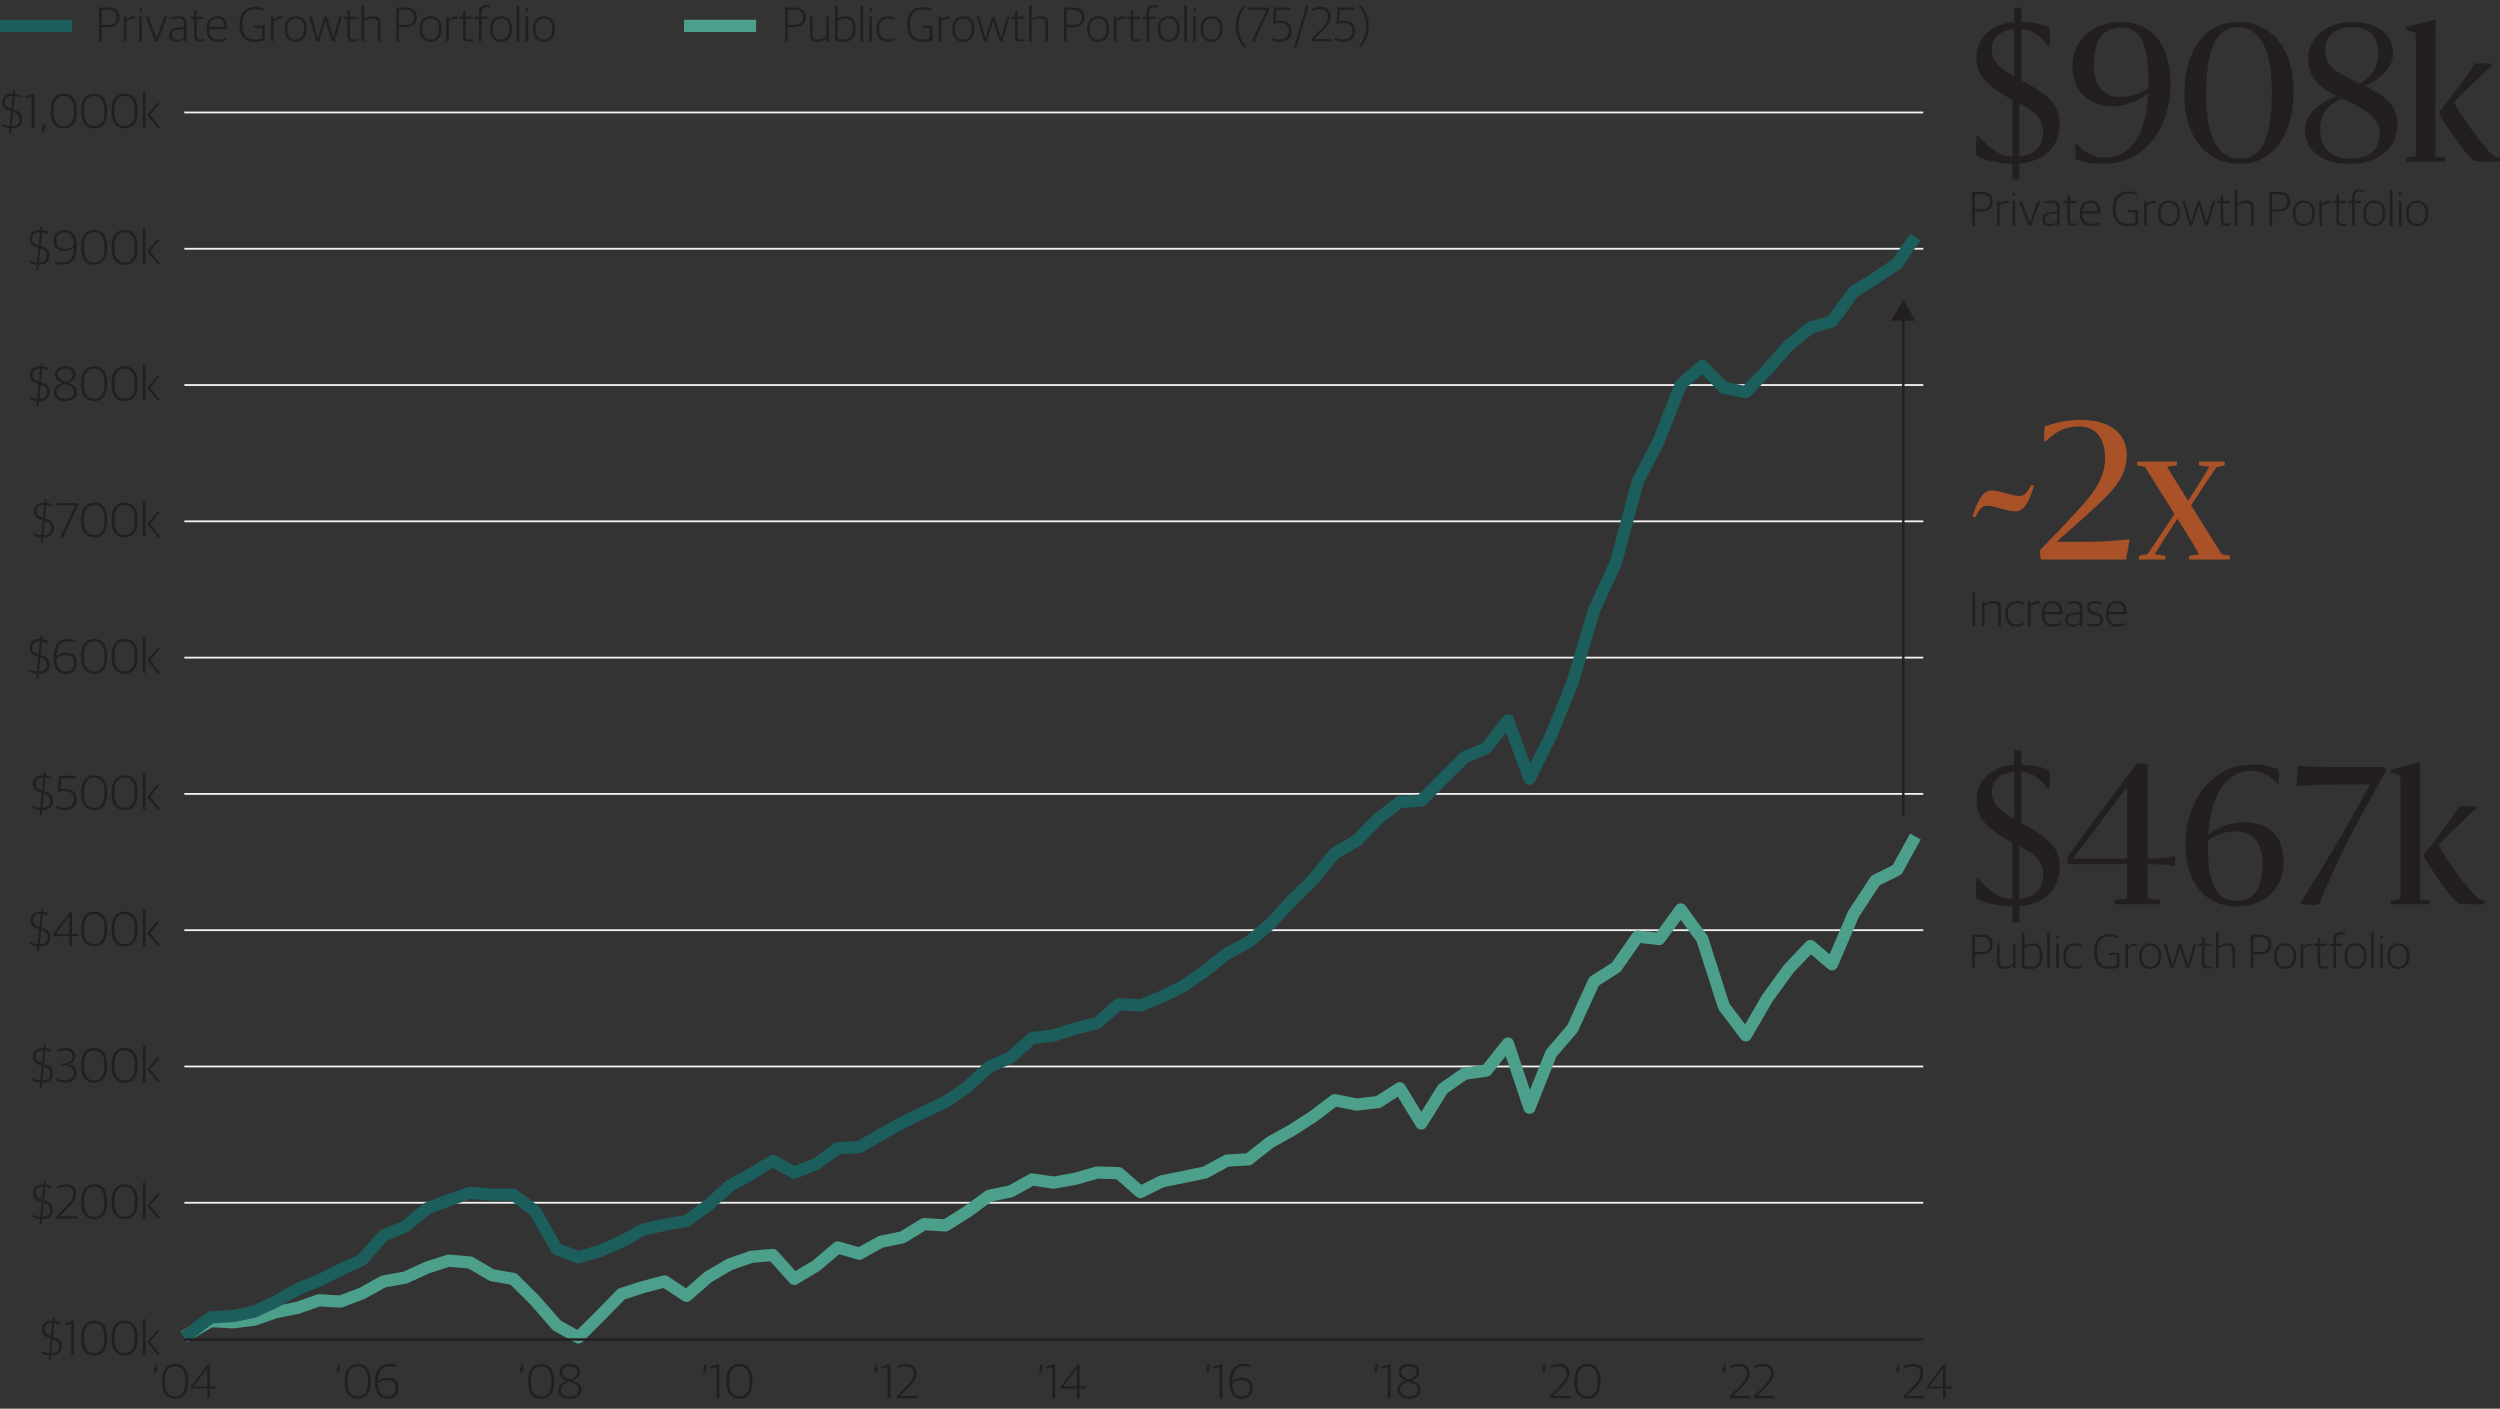 <?xml version="1.0" encoding="UTF-8"?>
<svg id="uuid-fdebf8a4-2323-49f7-853a-a0036abdef12" data-name="Layer 1" xmlns="http://www.w3.org/2000/svg" viewBox="0 0 1024 577">
  <rect x="0" y="0" width="1024" height="577" fill="#333333" stroke="none"/>
  <defs>
    <style>
      .uuid-e46819bd-8919-4459-9921-013a098ce0fe {
        stroke: #f2f2f2;
        stroke-width: .75px;
      }

      .uuid-e46819bd-8919-4459-9921-013a098ce0fe, .uuid-ceed4bbf-7cac-4ac6-b64f-f54e130445f6, .uuid-6d559d37-71fd-4768-9a5f-6d6da0b5af8a, .uuid-92b61a23-84de-432a-ba97-21eb3a927521, .uuid-bda9cc15-6edb-41be-bb30-a3ebdbe13de1, .uuid-16e95b63-91df-45e4-b90c-d3349ed21001 {
        fill: none;
      }

      .uuid-ceed4bbf-7cac-4ac6-b64f-f54e130445f6, .uuid-6d559d37-71fd-4768-9a5f-6d6da0b5af8a {
        stroke: #1b5e5c;
      }

      .uuid-ceed4bbf-7cac-4ac6-b64f-f54e130445f6, .uuid-6d559d37-71fd-4768-9a5f-6d6da0b5af8a, .uuid-92b61a23-84de-432a-ba97-21eb3a927521, .uuid-bda9cc15-6edb-41be-bb30-a3ebdbe13de1 {
        stroke-width: 5px;
      }

      .uuid-fe7f82a0-ca95-4240-a66c-2fe6f111d172 {
        fill: #231f20;
      }

      .uuid-6d559d37-71fd-4768-9a5f-6d6da0b5af8a, .uuid-bda9cc15-6edb-41be-bb30-a3ebdbe13de1 {
        stroke-linecap: square;
        stroke-linejoin: round;
      }

      .uuid-92b61a23-84de-432a-ba97-21eb3a927521, .uuid-bda9cc15-6edb-41be-bb30-a3ebdbe13de1 {
        stroke: #4c9f8b;
      }

      .uuid-01db6e06-21c2-404a-abe4-df03a062113d {
        fill: #a95228;
      }

      .uuid-16e95b63-91df-45e4-b90c-d3349ed21001 {
        stroke: #231f20;
      }
    </style>
  </defs>
  <g>
    <path class="uuid-fe7f82a0-ca95-4240-a66c-2fe6f111d172" d="M63.57,558.86h.94l-.32,3.24h-1.2l.58-3.24Z"/>
    <path class="uuid-fe7f82a0-ca95-4240-a66c-2fe6f111d172" d="M66.35,566.16v-.64c0-4.64,2.24-6.86,5.4-6.86s5.32,2.18,5.32,6.78v.66c0,4.62-2.1,6.84-5.34,6.84s-5.38-2.26-5.38-6.78ZM75.91,566.24v-.82c0-3.68-1.32-5.8-4.16-5.8s-4.18,2.06-4.18,5.74v.82c0,3.68,1.34,5.8,4.16,5.8s4.18-1.98,4.18-5.74Z"/>
    <path class="uuid-fe7f82a0-ca95-4240-a66c-2fe6f111d172" d="M84.87,568.74h-6.62v-.88l6.78-9h.94v8.94h2.58v.94h-2.58v3.98h-1.1v-3.98ZM84.87,567.8v-7.22h-.06l-5.38,7.18v.04h5.44Z"/>
  </g>
  <g>
    <path class="uuid-fe7f82a0-ca95-4240-a66c-2fe6f111d172" d="M138.36,558.86h.94l-.32,3.24h-1.2l.58-3.24Z"/>
    <path class="uuid-fe7f82a0-ca95-4240-a66c-2fe6f111d172" d="M141.14,566.16v-.64c0-4.64,2.24-6.86,5.4-6.86s5.32,2.18,5.32,6.78v.66c0,4.62-2.1,6.84-5.34,6.84s-5.38-2.26-5.38-6.78ZM150.7,566.24v-.82c0-3.68-1.32-5.8-4.16-5.8s-4.18,2.06-4.18,5.74v.82c0,3.68,1.34,5.8,4.16,5.8s4.18-1.98,4.18-5.74Z"/>
    <path class="uuid-fe7f82a0-ca95-4240-a66c-2fe6f111d172" d="M153.6,566.72v-.6c0-5.54,2.72-7.46,6.04-7.46,1.18,0,2.12.2,2.74.52v.9c-.62-.26-1.56-.46-2.56-.46-2.76,0-4.88,1.24-5,6,.84-.66,2.24-1.3,4-1.3,2.5,0,4.38,1.26,4.38,4.08s-1.7,4.54-4.54,4.54c-3.34,0-5.06-2.58-5.06-6.22ZM162.02,568.5c0-2.46-1.46-3.22-3.5-3.22-1.64,0-2.84.54-3.72,1.22v.24c0,2.98,1.1,5.24,3.86,5.24,2.1,0,3.36-1.18,3.36-3.48Z"/>
  </g>
  <g>
    <path class="uuid-fe7f82a0-ca95-4240-a66c-2fe6f111d172" d="M213.51,558.86h.94l-.32,3.24h-1.2l.58-3.24Z"/>
    <path class="uuid-fe7f82a0-ca95-4240-a66c-2fe6f111d172" d="M216.29,566.16v-.64c0-4.64,2.24-6.86,5.4-6.86s5.32,2.18,5.32,6.78v.66c0,4.62-2.1,6.84-5.34,6.84s-5.38-2.26-5.38-6.78ZM225.85,566.24v-.82c0-3.68-1.32-5.8-4.16-5.8s-4.18,2.06-4.18,5.74v.82c0,3.68,1.34,5.8,4.16,5.8s4.18-1.98,4.18-5.74Z"/>
    <path class="uuid-fe7f82a0-ca95-4240-a66c-2fe6f111d172" d="M228.65,569.28c0-2.06,1.9-3.24,3.46-3.8-1.76-.7-2.98-1.62-2.98-3.5s1.7-3.32,4.26-3.32,4.26,1.18,4.26,3.26c0,1.88-1.56,2.9-3,3.56,1.86.68,3.56,1.44,3.56,3.72,0,2.16-1.76,3.74-4.78,3.74s-4.78-1.48-4.78-3.66ZM237.03,569.32c0-2.06-1.64-2.58-4.02-3.4-1.5.56-3.22,1.44-3.22,3.3,0,1.68,1.32,2.76,3.62,2.76s3.62-1.08,3.62-2.66ZM236.49,561.96c0-1.48-1.2-2.34-3.1-2.34-1.8,0-3.08.82-3.08,2.32,0,1.66,1.26,2.38,3.42,3.14,1.32-.66,2.76-1.4,2.76-3.12Z"/>
  </g>
  <g>
    <path class="uuid-fe7f82a0-ca95-4240-a66c-2fe6f111d172" d="M288.52,558.86h.94l-.32,3.24h-1.2l.58-3.24Z"/>
    <path class="uuid-fe7f82a0-ca95-4240-a66c-2fe6f111d172" d="M293.48,560.02l-2.64.5v-.68l3.34-1.12h.42v14h-1.12v-12.7Z"/>
    <path class="uuid-fe7f82a0-ca95-4240-a66c-2fe6f111d172" d="M297.48,566.16v-.64c0-4.64,2.24-6.86,5.4-6.86s5.32,2.18,5.32,6.78v.66c0,4.62-2.1,6.84-5.34,6.84s-5.38-2.26-5.38-6.78ZM307.04,566.24v-.82c0-3.68-1.32-5.8-4.16-5.8s-4.18,2.06-4.18,5.74v.82c0,3.68,1.34,5.8,4.16,5.8s4.18-1.98,4.18-5.74Z"/>
  </g>
  <g>
    <path class="uuid-fe7f82a0-ca95-4240-a66c-2fe6f111d172" d="M358.61,558.86h.94l-.32,3.24h-1.2l.58-3.24Z"/>
    <path class="uuid-fe7f82a0-ca95-4240-a66c-2fe6f111d172" d="M363.57,560.02l-2.64.5v-.68l3.34-1.12h.42v14h-1.12v-12.7Z"/>
    <path class="uuid-fe7f82a0-ca95-4240-a66c-2fe6f111d172" d="M367.29,571.88l3.38-3.4c2.06-2.06,3.6-3.7,3.6-5.9,0-2-1.1-2.96-3.22-2.96-1.42,0-2.44.36-3.44.88v-.92c1.04-.56,2.14-.92,3.7-.92,2.68,0,4.14,1.4,4.14,3.84s-1.66,4.26-4.02,6.54l-2.74,2.68v.04h7.1v.96h-8.5v-.84Z"/>
  </g>
  <g>
    <path class="uuid-fe7f82a0-ca95-4240-a66c-2fe6f111d172" d="M426.1,558.86h.94l-.32,3.24h-1.2l.58-3.24Z"/>
    <path class="uuid-fe7f82a0-ca95-4240-a66c-2fe6f111d172" d="M431.06,560.02l-2.64.5v-.68l3.34-1.12h.42v14h-1.12v-12.7Z"/>
    <path class="uuid-fe7f82a0-ca95-4240-a66c-2fe6f111d172" d="M441.12,568.74h-6.62v-.88l6.78-9h.94v8.94h2.58v.94h-2.58v3.98h-1.1v-3.98ZM441.12,567.8v-7.22h-.06l-5.38,7.18v.04h5.44Z"/>
  </g>
  <g>
    <path class="uuid-fe7f82a0-ca95-4240-a66c-2fe6f111d172" d="M494.61,558.86h.94l-.32,3.24h-1.2l.58-3.24Z"/>
    <path class="uuid-fe7f82a0-ca95-4240-a66c-2fe6f111d172" d="M499.57,560.02l-2.64.5v-.68l3.34-1.12h.42v14h-1.12v-12.7Z"/>
    <path class="uuid-fe7f82a0-ca95-4240-a66c-2fe6f111d172" d="M503.57,566.72v-.6c0-5.54,2.72-7.46,6.04-7.46,1.18,0,2.12.2,2.74.52v.9c-.62-.26-1.56-.46-2.56-.46-2.76,0-4.88,1.24-5,6,.84-.66,2.24-1.3,4-1.3,2.5,0,4.38,1.26,4.38,4.08s-1.7,4.54-4.54,4.54c-3.34,0-5.06-2.58-5.06-6.22ZM511.99,568.5c0-2.46-1.46-3.22-3.5-3.22-1.64,0-2.84.54-3.72,1.22v.24c0,2.98,1.1,5.24,3.86,5.24,2.1,0,3.36-1.18,3.36-3.48Z"/>
  </g>
  <g>
    <path class="uuid-fe7f82a0-ca95-4240-a66c-2fe6f111d172" d="M563.48,558.86h.94l-.32,3.24h-1.2l.58-3.24Z"/>
    <path class="uuid-fe7f82a0-ca95-4240-a66c-2fe6f111d172" d="M568.44,560.02l-2.64.5v-.68l3.34-1.12h.42v14h-1.12v-12.7Z"/>
    <path class="uuid-fe7f82a0-ca95-4240-a66c-2fe6f111d172" d="M572.34,569.28c0-2.06,1.9-3.24,3.46-3.8-1.76-.7-2.98-1.62-2.98-3.5s1.7-3.32,4.26-3.32,4.26,1.18,4.26,3.26c0,1.88-1.56,2.9-3,3.56,1.86.68,3.56,1.44,3.56,3.72,0,2.16-1.76,3.74-4.78,3.74s-4.78-1.48-4.78-3.66ZM580.72,569.32c0-2.06-1.64-2.58-4.02-3.4-1.5.56-3.22,1.44-3.22,3.3,0,1.68,1.32,2.76,3.62,2.76s3.62-1.08,3.62-2.66ZM580.18,561.96c0-1.48-1.2-2.34-3.1-2.34-1.8,0-3.08.82-3.08,2.32,0,1.66,1.26,2.38,3.42,3.14,1.32-.66,2.76-1.4,2.76-3.12Z"/>
  </g>
  <g>
    <path class="uuid-fe7f82a0-ca95-4240-a66c-2fe6f111d172" d="M632.21,558.86h.94l-.32,3.24h-1.2l.58-3.24Z"/>
    <path class="uuid-fe7f82a0-ca95-4240-a66c-2fe6f111d172" d="M634.71,571.88l3.38-3.4c2.06-2.06,3.6-3.7,3.6-5.9,0-2-1.1-2.96-3.22-2.96-1.42,0-2.44.36-3.44.88v-.92c1.04-.56,2.14-.92,3.7-.92,2.68,0,4.14,1.4,4.14,3.84s-1.66,4.26-4.02,6.54l-2.74,2.68v.04h7.1v.96h-8.5v-.84Z"/>
    <path class="uuid-fe7f82a0-ca95-4240-a66c-2fe6f111d172" d="M644.85,566.16v-.64c0-4.64,2.24-6.86,5.4-6.86s5.32,2.18,5.32,6.78v.66c0,4.62-2.1,6.84-5.34,6.84s-5.38-2.26-5.38-6.78ZM654.41,566.24v-.82c0-3.68-1.32-5.8-4.16-5.8s-4.18,2.06-4.18,5.74v.82c0,3.68,1.34,5.8,4.16,5.8s4.18-1.98,4.18-5.74Z"/>
  </g>
  <g>
    <path class="uuid-fe7f82a0-ca95-4240-a66c-2fe6f111d172" d="M705.98,558.86h.94l-.32,3.24h-1.2l.58-3.24Z"/>
    <path class="uuid-fe7f82a0-ca95-4240-a66c-2fe6f111d172" d="M708.48,571.88l3.38-3.4c2.06-2.06,3.6-3.7,3.6-5.9,0-2-1.1-2.96-3.22-2.96-1.42,0-2.44.36-3.44.88v-.92c1.04-.56,2.14-.92,3.7-.92,2.68,0,4.14,1.4,4.14,3.84s-1.66,4.26-4.02,6.54l-2.74,2.68v.04h7.1v.96h-8.5v-.84Z"/>
    <path class="uuid-fe7f82a0-ca95-4240-a66c-2fe6f111d172" d="M718.34,571.88l3.38-3.4c2.06-2.06,3.6-3.7,3.6-5.9,0-2-1.1-2.96-3.22-2.96-1.42,0-2.44.36-3.44.88v-.92c1.04-.56,2.14-.92,3.7-.92,2.68,0,4.14,1.4,4.14,3.84s-1.66,4.26-4.02,6.54l-2.74,2.68v.04h7.1v.96h-8.5v-.84Z"/>
  </g>
  <g>
    <path class="uuid-fe7f82a0-ca95-4240-a66c-2fe6f111d172" d="M777.15,558.86h.94l-.32,3.24h-1.2l.58-3.24Z"/>
    <path class="uuid-fe7f82a0-ca95-4240-a66c-2fe6f111d172" d="M779.64,571.88l3.38-3.4c2.06-2.06,3.6-3.7,3.6-5.9,0-2-1.1-2.96-3.22-2.96-1.42,0-2.44.36-3.44.88v-.92c1.04-.56,2.14-.92,3.7-.92,2.68,0,4.14,1.4,4.14,3.84s-1.66,4.26-4.02,6.54l-2.74,2.68v.04h7.1v.96h-8.5v-.84Z"/>
    <path class="uuid-fe7f82a0-ca95-4240-a66c-2fe6f111d172" d="M795.85,568.74h-6.62v-.88l6.78-9h.94v8.94h2.58v.94h-2.58v3.98h-1.1v-3.98ZM795.85,567.8v-7.22h-.06l-5.38,7.18v.04h5.44Z"/>
  </g>
  <g>
    <g>
      <path class="uuid-fe7f82a0-ca95-4240-a66c-2fe6f111d172" d="M40.49,3.07h3.84c3.28,0,4.62,1.46,4.62,3.98s-1.64,4.04-4.38,4.04h-2.96v5.84h-1.12V3.07ZM44.35,10.15c2.38,0,3.4-1.04,3.4-3.02,0-2.08-.86-3.1-3.52-3.1h-2.62v6.12h2.74Z"/>
      <path class="uuid-fe7f82a0-ca95-4240-a66c-2fe6f111d172" d="M50.71,6.79h1.04v1.2h.06c.62-.66,1.74-1.32,3-1.32.22,0,.48.02.6.06v.98c-.22-.04-.5-.06-.68-.06-1.14,0-2.22.5-2.94,1.14v8.14h-1.08V6.79Z"/>
      <path class="uuid-fe7f82a0-ca95-4240-a66c-2fe6f111d172" d="M57.03,3.37h1.12v1.24h-1.12v-1.24ZM57.05,6.79h1.08v10.14h-1.08V6.79Z"/>
      <path class="uuid-fe7f82a0-ca95-4240-a66c-2fe6f111d172" d="M59.69,6.79h1.16l3.22,8.72h.06l3.22-8.72h1.08l-3.82,10.14h-1.1l-3.82-10.14Z"/>
      <path class="uuid-fe7f82a0-ca95-4240-a66c-2fe6f111d172" d="M69.27,14.33c0-1.74,1.08-2.68,3.06-2.9l2.98-.34v-1.32c0-1.7-.78-2.22-2.6-2.22-1,0-1.84.18-2.56.4v-.8c.88-.34,1.82-.54,2.96-.54,2.1,0,3.28.88,3.28,2.92v7.4h-.9l-.1-.88h-.06c-.5.52-1.44,1.06-2.92,1.06-1.86,0-3.14-1-3.14-2.78ZM75.31,15.35v-3.44l-2.7.3c-1.52.16-2.22.78-2.22,2.08s.88,1.96,2.28,1.96c1.16,0,2.12-.42,2.64-.9Z"/>
      <path class="uuid-fe7f82a0-ca95-4240-a66c-2fe6f111d172" d="M79.49,14.81v-7.12h-1.5v-.9h1.5v-2.4h1.08v2.4h2.76v.9h-2.76v6.96c0,1.04.36,1.48,1.62,1.48.44,0,.94-.08,1.36-.2v.74c-.36.18-.86.36-1.64.36-1.54,0-2.42-.66-2.42-2.22Z"/>
      <path class="uuid-fe7f82a0-ca95-4240-a66c-2fe6f111d172" d="M84.61,11.99v-.24c0-3.52,2.02-5.14,4.4-5.14,2.76,0,4.02,1.7,4.02,4.74v.62h-7.32c0,2.92,1.28,4.2,3.84,4.2,1.36,0,2.32-.32,3.14-.72v.82c-.62.4-1.74.84-3.3.84-3.18,0-4.78-1.86-4.78-5.12ZM85.73,11.09h6.16c0-2.38-.94-3.58-2.92-3.58-1.6,0-3.08,1-3.24,3.58Z"/>
      <path class="uuid-fe7f82a0-ca95-4240-a66c-2fe6f111d172" d="M98.09,10.23v-.32c0-4.92,2.72-7.04,6.36-7.04,1.78,0,2.76.38,3.54.76v.98c-.84-.38-1.82-.78-3.62-.78-3.54,0-5.08,2.5-5.08,5.92v.46c0,3.62,1.3,5.96,5.14,5.96,1.14,0,2.16-.18,2.94-.46v-4.28h-3.14v-.94h4.26v5.92c-1.1.4-2.44.72-4.08.72-4.02,0-6.32-2.28-6.32-6.9Z"/>
      <path class="uuid-fe7f82a0-ca95-4240-a66c-2fe6f111d172" d="M110.95,6.79h1.04v1.2h.06c.62-.66,1.74-1.32,3-1.32.22,0,.48.02.6.06v.98c-.22-.04-.5-.06-.68-.06-1.14,0-2.22.5-2.94,1.14v8.14h-1.08V6.79Z"/>
      <path class="uuid-fe7f82a0-ca95-4240-a66c-2fe6f111d172" d="M116.59,12.03v-.28c0-3.32,1.9-5.14,4.52-5.14s4.54,1.76,4.54,5.08v.26c0,3.32-1.92,5.16-4.56,5.16s-4.5-1.76-4.5-5.08ZM124.53,12.05v-.4c0-3-1.48-4.14-3.44-4.14s-3.4,1.44-3.4,4.14v.42c0,2.96,1.48,4.14,3.44,4.14s3.4-1.4,3.4-4.16Z"/>
      <path class="uuid-fe7f82a0-ca95-4240-a66c-2fe6f111d172" d="M126.57,6.79h1.16l2.42,8.7h.06l2.68-8.7h.96l2.68,8.7h.06l2.42-8.7h1.06l-2.98,10.14h-1.12l-2.6-8.46h-.04l-2.66,8.46h-1.14l-2.96-10.14Z"/>
      <path class="uuid-fe7f82a0-ca95-4240-a66c-2fe6f111d172" d="M142.29,14.81v-7.12h-1.5v-.9h1.5v-2.4h1.08v2.4h2.76v.9h-2.76v6.96c0,1.04.36,1.48,1.62,1.48.44,0,.94-.08,1.36-.2v.74c-.36.18-.86.36-1.64.36-1.54,0-2.42-.66-2.42-2.22Z"/>
      <path class="uuid-fe7f82a0-ca95-4240-a66c-2fe6f111d172" d="M148.07,2.15h1.08v5.56h.08c1.04-.68,2.38-1.1,3.66-1.1,1.94,0,2.94.78,2.94,2.72v7.6h-1.08v-7.38c0-1.44-.62-2-2.3-2-1.1,0-2.28.38-3.3.94v8.44h-1.08V2.15Z"/>
      <path class="uuid-fe7f82a0-ca95-4240-a66c-2fe6f111d172" d="M162.29,3.07h3.84c3.28,0,4.62,1.46,4.62,3.98s-1.64,4.04-4.38,4.04h-2.96v5.84h-1.12V3.07ZM166.15,10.15c2.38,0,3.4-1.04,3.4-3.02,0-2.08-.86-3.1-3.52-3.1h-2.62v6.12h2.74Z"/>
      <path class="uuid-fe7f82a0-ca95-4240-a66c-2fe6f111d172" d="M171.85,12.03v-.28c0-3.32,1.9-5.14,4.52-5.14s4.54,1.76,4.54,5.08v.26c0,3.32-1.92,5.16-4.56,5.16s-4.5-1.76-4.5-5.08ZM179.79,12.05v-.4c0-3-1.48-4.14-3.44-4.14s-3.4,1.44-3.4,4.14v.42c0,2.96,1.48,4.14,3.44,4.14s3.4-1.4,3.4-4.16Z"/>
      <path class="uuid-fe7f82a0-ca95-4240-a66c-2fe6f111d172" d="M182.75,6.79h1.04v1.2h.06c.62-.66,1.74-1.32,3-1.32.22,0,.48.02.6.06v.98c-.22-.04-.5-.06-.68-.06-1.14,0-2.22.5-2.94,1.14v8.14h-1.08V6.79Z"/>
      <path class="uuid-fe7f82a0-ca95-4240-a66c-2fe6f111d172" d="M189.67,14.81v-7.12h-1.5v-.9h1.5v-2.4h1.08v2.4h2.76v.9h-2.76v6.96c0,1.04.36,1.48,1.62,1.48.44,0,.94-.08,1.36-.2v.74c-.36.18-.86.36-1.64.36-1.54,0-2.42-.66-2.42-2.22Z"/>
      <path class="uuid-fe7f82a0-ca95-4240-a66c-2fe6f111d172" d="M196.15,7.69h-1.58v-.9h1.58v-1.58c0-2.2,1.28-3.16,3.1-3.16.78,0,1.32.14,1.7.32v.78c-.34-.1-.84-.2-1.52-.2-1.34,0-2.2.66-2.2,2.34v1.5h2.48v.9h-2.48v9.24h-1.08V7.69Z"/>
      <path class="uuid-fe7f82a0-ca95-4240-a66c-2fe6f111d172" d="M200.69,12.03v-.28c0-3.32,1.9-5.14,4.52-5.14s4.54,1.76,4.54,5.08v.26c0,3.32-1.92,5.16-4.56,5.16s-4.5-1.76-4.5-5.08ZM208.63,12.05v-.4c0-3-1.48-4.14-3.44-4.14s-3.4,1.44-3.4,4.14v.42c0,2.96,1.48,4.14,3.44,4.14s3.4-1.4,3.4-4.16Z"/>
      <path class="uuid-fe7f82a0-ca95-4240-a66c-2fe6f111d172" d="M211.6,2.15h1.1v14.78h-1.1V2.15Z"/>
      <path class="uuid-fe7f82a0-ca95-4240-a66c-2fe6f111d172" d="M215.27,3.37h1.12v1.24h-1.12v-1.24ZM215.29,6.79h1.08v10.14h-1.08V6.79Z"/>
      <path class="uuid-fe7f82a0-ca95-4240-a66c-2fe6f111d172" d="M218.24,12.03v-.28c0-3.32,1.9-5.14,4.52-5.14s4.54,1.76,4.54,5.08v.26c0,3.32-1.92,5.16-4.56,5.16s-4.5-1.76-4.5-5.08ZM226.19,12.05v-.4c0-3-1.48-4.14-3.44-4.14s-3.4,1.44-3.4,4.14v.42c0,2.96,1.48,4.14,3.44,4.14s3.4-1.4,3.4-4.16Z"/>
    </g>
    <line class="uuid-ceed4bbf-7cac-4ac6-b64f-f54e130445f6" y1="10.6" x2="29.54" y2="10.6"/>
    <g>
      <path class="uuid-fe7f82a0-ca95-4240-a66c-2fe6f111d172" d="M321.63,3.07h3.84c3.28,0,4.62,1.46,4.62,3.98s-1.64,4.04-4.38,4.04h-2.96v5.84h-1.12V3.07ZM325.49,10.15c2.38,0,3.4-1.04,3.4-3.02,0-2.08-.86-3.1-3.52-3.1h-2.62v6.12h2.74Z"/>
      <path class="uuid-fe7f82a0-ca95-4240-a66c-2fe6f111d172" d="M331.79,14.27v-7.48h1.08v7.32c0,1.5.66,2.06,2.28,2.06,1.12,0,2.24-.38,3.24-.98V6.79h1.08v10.14h-.94l-.1-.94h-.06c-1.08.68-2.32,1.12-3.52,1.12-1.94,0-3.06-.9-3.06-2.84Z"/>
      <path class="uuid-fe7f82a0-ca95-4240-a66c-2fe6f111d172" d="M341.99,16.55V2.15h1.08v5.4h.08c.8-.48,1.82-.94,3.34-.94,2.1,0,3.98,1.16,3.98,5.06v.24c0,3.42-1.82,5.24-4.94,5.24-1.26,0-2.68-.22-3.54-.6ZM349.33,12.05v-.32c0-3.2-1.18-4.18-3.32-4.18-1.24,0-2.3.48-2.94.84v7.38c.6.26,1.38.44,2.54.44,2.1,0,3.72-1.1,3.72-4.16Z"/>
      <path class="uuid-fe7f82a0-ca95-4240-a66c-2fe6f111d172" d="M352.39,2.15h1.1v14.78h-1.1V2.15Z"/>
      <path class="uuid-fe7f82a0-ca95-4240-a66c-2fe6f111d172" d="M356.05,3.37h1.12v1.24h-1.12v-1.24ZM356.07,6.79h1.08v10.14h-1.08V6.79Z"/>
      <path class="uuid-fe7f82a0-ca95-4240-a66c-2fe6f111d172" d="M359.03,12.01v-.26c0-3.58,2.02-5.14,4.62-5.14,1.3,0,2.08.24,2.8.68v.92c-.86-.42-1.56-.66-2.88-.66-1.98,0-3.44,1.28-3.44,4.04v.4c0,2.72,1.14,4.18,3.58,4.18,1.42,0,2.3-.44,2.86-.76v.88c-.66.42-1.5.82-2.98.82-2.96,0-4.56-1.84-4.56-5.1Z"/>
      <path class="uuid-fe7f82a0-ca95-4240-a66c-2fe6f111d172" d="M371.55,10.23v-.32c0-4.92,2.72-7.04,6.36-7.04,1.78,0,2.76.38,3.54.76v.98c-.84-.38-1.82-.78-3.62-.78-3.54,0-5.08,2.5-5.08,5.92v.46c0,3.62,1.3,5.96,5.14,5.96,1.14,0,2.16-.18,2.94-.46v-4.28h-3.14v-.94h4.26v5.92c-1.1.4-2.44.72-4.08.72-4.02,0-6.32-2.28-6.32-6.9Z"/>
      <path class="uuid-fe7f82a0-ca95-4240-a66c-2fe6f111d172" d="M384.41,6.79h1.04v1.2h.06c.62-.66,1.74-1.32,3-1.32.22,0,.48.02.6.06v.98c-.22-.04-.5-.06-.68-.06-1.14,0-2.22.5-2.94,1.14v8.14h-1.08V6.79Z"/>
      <path class="uuid-fe7f82a0-ca95-4240-a66c-2fe6f111d172" d="M390.05,12.03v-.28c0-3.32,1.9-5.14,4.52-5.14s4.54,1.76,4.54,5.08v.26c0,3.32-1.92,5.16-4.56,5.16s-4.5-1.76-4.5-5.08ZM397.99,12.05v-.4c0-3-1.48-4.14-3.44-4.14s-3.4,1.44-3.4,4.14v.42c0,2.96,1.48,4.14,3.44,4.14s3.4-1.4,3.4-4.16Z"/>
      <path class="uuid-fe7f82a0-ca95-4240-a66c-2fe6f111d172" d="M400.03,6.79h1.16l2.42,8.7h.06l2.68-8.7h.96l2.68,8.7h.06l2.42-8.7h1.06l-2.98,10.14h-1.12l-2.6-8.46h-.04l-2.66,8.46h-1.14l-2.96-10.14Z"/>
      <path class="uuid-fe7f82a0-ca95-4240-a66c-2fe6f111d172" d="M415.75,14.81v-7.12h-1.5v-.9h1.5v-2.4h1.08v2.4h2.76v.9h-2.76v6.96c0,1.04.36,1.48,1.62,1.48.44,0,.94-.08,1.36-.2v.74c-.36.18-.86.36-1.64.36-1.54,0-2.42-.66-2.42-2.22Z"/>
      <path class="uuid-fe7f82a0-ca95-4240-a66c-2fe6f111d172" d="M421.53,2.15h1.08v5.56h.08c1.04-.68,2.38-1.1,3.66-1.1,1.94,0,2.94.78,2.94,2.72v7.6h-1.08v-7.38c0-1.44-.62-2-2.3-2-1.1,0-2.28.38-3.3.94v8.44h-1.08V2.15Z"/>
      <path class="uuid-fe7f82a0-ca95-4240-a66c-2fe6f111d172" d="M435.75,3.07h3.84c3.28,0,4.62,1.46,4.62,3.98s-1.64,4.04-4.38,4.04h-2.96v5.84h-1.12V3.07ZM439.61,10.15c2.38,0,3.4-1.04,3.4-3.02,0-2.08-.86-3.1-3.52-3.1h-2.62v6.12h2.74Z"/>
      <path class="uuid-fe7f82a0-ca95-4240-a66c-2fe6f111d172" d="M445.31,12.03v-.28c0-3.32,1.9-5.14,4.52-5.14s4.54,1.76,4.54,5.08v.26c0,3.32-1.92,5.16-4.56,5.16s-4.5-1.76-4.5-5.08ZM453.25,12.05v-.4c0-3-1.48-4.14-3.44-4.14s-3.4,1.44-3.4,4.14v.42c0,2.96,1.48,4.14,3.44,4.14s3.4-1.4,3.4-4.16Z"/>
      <path class="uuid-fe7f82a0-ca95-4240-a66c-2fe6f111d172" d="M456.21,6.79h1.04v1.2h.06c.62-.66,1.74-1.32,3-1.32.22,0,.48.02.6.06v.98c-.22-.04-.5-.06-.68-.06-1.14,0-2.22.5-2.94,1.14v8.14h-1.08V6.79Z"/>
      <path class="uuid-fe7f82a0-ca95-4240-a66c-2fe6f111d172" d="M463.13,14.81v-7.12h-1.5v-.9h1.5v-2.4h1.08v2.4h2.76v.9h-2.76v6.96c0,1.04.36,1.48,1.62,1.48.44,0,.94-.08,1.36-.2v.74c-.36.18-.86.36-1.64.36-1.54,0-2.42-.66-2.42-2.22Z"/>
      <path class="uuid-fe7f82a0-ca95-4240-a66c-2fe6f111d172" d="M469.61,7.69h-1.58v-.9h1.58v-1.58c0-2.2,1.28-3.16,3.1-3.16.78,0,1.32.14,1.7.32v.78c-.34-.1-.84-.2-1.52-.2-1.34,0-2.2.66-2.2,2.34v1.5h2.48v.9h-2.48v9.24h-1.08V7.69Z"/>
      <path class="uuid-fe7f82a0-ca95-4240-a66c-2fe6f111d172" d="M474.15,12.03v-.28c0-3.32,1.9-5.14,4.52-5.14s4.54,1.76,4.54,5.08v.26c0,3.32-1.92,5.16-4.56,5.16s-4.5-1.76-4.5-5.08ZM482.09,12.05v-.4c0-3-1.48-4.14-3.44-4.14s-3.4,1.44-3.4,4.14v.42c0,2.96,1.48,4.14,3.44,4.14s3.4-1.4,3.4-4.16Z"/>
      <path class="uuid-fe7f82a0-ca95-4240-a66c-2fe6f111d172" d="M485.07,2.15h1.1v14.78h-1.1V2.15Z"/>
      <path class="uuid-fe7f82a0-ca95-4240-a66c-2fe6f111d172" d="M488.73,3.37h1.12v1.24h-1.12v-1.24ZM488.75,6.79h1.08v10.14h-1.08V6.79Z"/>
      <path class="uuid-fe7f82a0-ca95-4240-a66c-2fe6f111d172" d="M491.71,12.03v-.28c0-3.32,1.9-5.14,4.52-5.14s4.54,1.76,4.54,5.08v.26c0,3.32-1.92,5.16-4.56,5.16s-4.5-1.76-4.5-5.08ZM499.65,12.05v-.4c0-3-1.48-4.14-3.44-4.14s-3.4,1.44-3.4,4.14v.42c0,2.96,1.48,4.14,3.44,4.14s3.4-1.4,3.4-4.16Z"/>
      <path class="uuid-fe7f82a0-ca95-4240-a66c-2fe6f111d172" d="M506.17,10.93v-.38c0-3.66,1.52-6.44,3.28-8.4h1c-1.74,2.02-3.16,4.9-3.16,8.28v.52c0,3.32,1.42,6.34,3.16,8.38h-1c-1.76-1.96-3.28-4.76-3.28-8.4Z"/>
      <path class="uuid-fe7f82a0-ca95-4240-a66c-2fe6f111d172" d="M518.73,4.09v-.06h-7.56v-.96h8.68v.92l-5.96,12.94h-1.24l6.08-12.84Z"/>
      <path class="uuid-fe7f82a0-ca95-4240-a66c-2fe6f111d172" d="M520.71,16.25v-.9c1.04.54,2.2.8,3.42.8,2.52,0,3.76-1.26,3.76-3.4,0-2.5-1.44-3.34-3.96-3.34-1.02,0-1.88.16-2.52.32l.5-6.66h6.74v.96h-5.84l-.36,4.62c.46-.1,1.08-.18,1.78-.18,3,0,4.84,1.2,4.84,4.28,0,2.48-1.5,4.36-4.72,4.36-1.5,0-2.78-.3-3.64-.86Z"/>
      <path class="uuid-fe7f82a0-ca95-4240-a66c-2fe6f111d172" d="M535.03,2.17h.98l-4.98,17.18h-.98l4.98-17.18Z"/>
      <path class="uuid-fe7f82a0-ca95-4240-a66c-2fe6f111d172" d="M536.97,16.09l3.38-3.4c2.06-2.06,3.6-3.7,3.6-5.9,0-2-1.1-2.96-3.22-2.96-1.42,0-2.44.36-3.44.88v-.92c1.04-.56,2.14-.92,3.7-.92,2.68,0,4.14,1.4,4.14,3.84s-1.66,4.26-4.02,6.54l-2.74,2.68v.04h7.1v.96h-8.5v-.84Z"/>
      <path class="uuid-fe7f82a0-ca95-4240-a66c-2fe6f111d172" d="M546.73,16.25v-.9c1.04.54,2.2.8,3.42.8,2.52,0,3.76-1.26,3.76-3.4,0-2.5-1.44-3.34-3.96-3.34-1.02,0-1.88.16-2.52.32l.5-6.66h6.74v.96h-5.84l-.36,4.62c.46-.1,1.08-.18,1.78-.18,3,0,4.84,1.2,4.84,4.28,0,2.48-1.5,4.36-4.72,4.36-1.5,0-2.78-.3-3.64-.86Z"/>
      <path class="uuid-fe7f82a0-ca95-4240-a66c-2fe6f111d172" d="M559.53,11.05v-.52c0-3.32-1.42-6.34-3.16-8.38h1c1.76,1.96,3.28,4.76,3.28,8.4v.38c0,3.66-1.52,6.44-3.28,8.4h-1c1.74-2.02,3.16-4.9,3.16-8.28Z"/>
    </g>
    <line class="uuid-92b61a23-84de-432a-ba97-21eb3a927521" x1="280.17" y1="10.6" x2="309.72" y2="10.6"/>
  </g>
  <g>
    <path class="uuid-fe7f82a0-ca95-4240-a66c-2fe6f111d172" d="M3.84,52.57c-1.28-.1-2.36-.48-3.12-.9v-.92c.9.48,2.02.82,3.22.9l.58-6c-2.62-.8-3.58-1.74-3.58-3.84,0-1.98,1.32-3.48,4.14-3.48h.16l.14-1.26h.88l-.14,1.32c.98.12,1.7.4,2.26.68v.94c-.58-.28-1.36-.56-2.34-.68l-.56,5.52.26.08c2.12.68,3.38,1.54,3.38,3.86s-1.28,3.78-4.42,3.82l-.2,2.12h-.86l.2-2.16ZM4.64,44.57l.52-5.3h-.12c-2.04,0-3.02,1.02-3.02,2.44,0,1.58.54,2.2,2.62,2.86ZM5.36,45.93l-.56,5.74c2.26-.08,3.2-1.1,3.2-2.82s-.8-2.32-2.64-2.92Z"/>
    <path class="uuid-fe7f82a0-ca95-4240-a66c-2fe6f111d172" d="M12.98,39.69l-2.64.5v-.68l3.34-1.12h.42v14h-1.12v-12.7Z"/>
    <path class="uuid-fe7f82a0-ca95-4240-a66c-2fe6f111d172" d="M17.48,50.93h1.26l-.66,3.32h-.94l.34-3.32Z"/>
    <path class="uuid-fe7f82a0-ca95-4240-a66c-2fe6f111d172" d="M20.74,45.83v-.64c0-4.64,2.24-6.86,5.4-6.86s5.32,2.18,5.32,6.78v.66c0,4.62-2.1,6.84-5.34,6.84s-5.38-2.26-5.38-6.78ZM30.3,45.91v-.82c0-3.68-1.32-5.8-4.16-5.8s-4.18,2.06-4.18,5.74v.82c0,3.68,1.34,5.8,4.16,5.8s4.18-1.98,4.18-5.74Z"/>
    <path class="uuid-fe7f82a0-ca95-4240-a66c-2fe6f111d172" d="M33.2,45.83v-.64c0-4.64,2.24-6.86,5.4-6.86s5.32,2.18,5.32,6.78v.66c0,4.62-2.1,6.84-5.34,6.84s-5.38-2.26-5.38-6.78ZM42.76,45.91v-.82c0-3.68-1.32-5.8-4.16-5.8s-4.18,2.06-4.18,5.74v.82c0,3.68,1.34,5.8,4.16,5.8s4.18-1.98,4.18-5.74Z"/>
    <path class="uuid-fe7f82a0-ca95-4240-a66c-2fe6f111d172" d="M45.66,45.83v-.64c0-4.64,2.24-6.86,5.4-6.86s5.32,2.18,5.32,6.78v.66c0,4.62-2.1,6.84-5.34,6.84s-5.38-2.26-5.38-6.78ZM55.22,45.91v-.82c0-3.68-1.32-5.8-4.16-5.8s-4.18,2.06-4.18,5.74v.82c0,3.68,1.34,5.8,4.16,5.8s4.18-1.98,4.18-5.74Z"/>
    <path class="uuid-fe7f82a0-ca95-4240-a66c-2fe6f111d172" d="M58.52,37.61h1.08v14.78h-1.08v-14.78ZM60.28,47.13l4.04-4.88h1.18l-4.02,4.82,4.32,5.32h-1.26l-4.26-5.26Z"/>
  </g>
  <g>
    <path class="uuid-fe7f82a0-ca95-4240-a66c-2fe6f111d172" d="M15,108.42c-1.28-.1-2.36-.48-3.12-.9v-.92c.9.48,2.02.82,3.22.9l.58-6c-2.62-.8-3.58-1.74-3.58-3.84,0-1.98,1.32-3.48,4.14-3.48h.16l.14-1.26h.88l-.14,1.32c.98.12,1.7.4,2.26.68v.94c-.58-.28-1.36-.56-2.34-.68l-.56,5.52.26.08c2.12.68,3.38,1.54,3.38,3.86s-1.28,3.78-4.42,3.82l-.2,2.12h-.86l.2-2.16ZM15.8,100.42l.52-5.3h-.12c-2.04,0-3.02,1.02-3.02,2.44,0,1.58.54,2.2,2.62,2.86ZM16.52,101.78l-.56,5.74c2.26-.08,3.2-1.1,3.2-2.82s-.8-2.32-2.64-2.92Z"/>
    <path class="uuid-fe7f82a0-ca95-4240-a66c-2fe6f111d172" d="M22.6,107.86v-.92c.64.28,1.7.54,2.74.54,2.96,0,4.84-1.24,4.92-5.98-.84.7-2.24,1.32-4,1.32-2.5,0-4.38-1.28-4.38-4.14,0-2.68,1.68-4.5,4.62-4.5,3.12,0,4.96,2.3,4.96,6.2v.62c0,5.64-2.46,7.46-5.94,7.46-1.2,0-2.28-.24-2.92-.6ZM30.28,100.62v-.24c0-3.14-1.18-5.24-3.78-5.24-2.2,0-3.44,1.18-3.44,3.46,0,2.48,1.46,3.26,3.5,3.26,1.62,0,2.84-.54,3.72-1.24Z"/>
    <path class="uuid-fe7f82a0-ca95-4240-a66c-2fe6f111d172" d="M33.2,101.68v-.64c0-4.64,2.24-6.86,5.4-6.86s5.32,2.18,5.32,6.78v.66c0,4.62-2.1,6.84-5.34,6.84s-5.38-2.26-5.38-6.78ZM42.76,101.76v-.82c0-3.68-1.32-5.8-4.16-5.8s-4.18,2.06-4.18,5.74v.82c0,3.68,1.34,5.8,4.16,5.8s4.18-1.98,4.18-5.74Z"/>
    <path class="uuid-fe7f82a0-ca95-4240-a66c-2fe6f111d172" d="M45.66,101.68v-.64c0-4.64,2.24-6.86,5.4-6.86s5.32,2.18,5.32,6.78v.66c0,4.62-2.1,6.84-5.34,6.84s-5.38-2.26-5.38-6.78ZM55.22,101.76v-.82c0-3.68-1.32-5.8-4.16-5.8s-4.18,2.06-4.18,5.74v.82c0,3.68,1.34,5.8,4.16,5.8s4.18-1.98,4.18-5.74Z"/>
    <path class="uuid-fe7f82a0-ca95-4240-a66c-2fe6f111d172" d="M58.52,93.45h1.08v14.78h-1.08v-14.78ZM60.28,102.98l4.04-4.88h1.18l-4.02,4.82,4.32,5.32h-1.26l-4.26-5.26Z"/>
  </g>
  <g>
    <path class="uuid-fe7f82a0-ca95-4240-a66c-2fe6f111d172" d="M15.14,164.26c-1.28-.1-2.36-.48-3.12-.9v-.92c.9.48,2.02.82,3.22.9l.58-6c-2.62-.8-3.58-1.74-3.58-3.84,0-1.98,1.32-3.48,4.14-3.48h.16l.14-1.26h.88l-.14,1.32c.98.12,1.7.4,2.26.68v.94c-.58-.28-1.36-.56-2.34-.68l-.56,5.52.26.08c2.12.68,3.38,1.54,3.38,3.86s-1.28,3.78-4.42,3.82l-.2,2.12h-.86l.2-2.16ZM15.94,156.26l.52-5.3h-.12c-2.04,0-3.02,1.02-3.02,2.44,0,1.58.54,2.2,2.62,2.86ZM16.66,157.62l-.56,5.74c2.26-.08,3.2-1.1,3.2-2.82s-.8-2.32-2.64-2.92Z"/>
    <path class="uuid-fe7f82a0-ca95-4240-a66c-2fe6f111d172" d="M22,160.64c0-2.06,1.9-3.24,3.46-3.8-1.76-.7-2.98-1.62-2.98-3.5s1.7-3.32,4.26-3.32,4.26,1.18,4.26,3.26c0,1.88-1.56,2.9-3,3.56,1.86.68,3.56,1.44,3.56,3.72,0,2.16-1.76,3.74-4.78,3.74s-4.78-1.48-4.78-3.66ZM30.38,160.68c0-2.06-1.64-2.58-4.02-3.4-1.5.56-3.22,1.44-3.22,3.3,0,1.68,1.32,2.76,3.62,2.76s3.62-1.08,3.62-2.66ZM29.84,153.32c0-1.48-1.2-2.34-3.1-2.34-1.8,0-3.08.82-3.08,2.32,0,1.66,1.26,2.38,3.42,3.14,1.32-.66,2.76-1.4,2.76-3.12Z"/>
    <path class="uuid-fe7f82a0-ca95-4240-a66c-2fe6f111d172" d="M33.2,157.52v-.64c0-4.64,2.24-6.86,5.4-6.86s5.32,2.18,5.32,6.78v.66c0,4.62-2.1,6.84-5.34,6.84s-5.38-2.26-5.38-6.78ZM42.76,157.6v-.82c0-3.68-1.32-5.8-4.16-5.8s-4.18,2.06-4.18,5.74v.82c0,3.68,1.34,5.8,4.16,5.8s4.18-1.98,4.18-5.74Z"/>
    <path class="uuid-fe7f82a0-ca95-4240-a66c-2fe6f111d172" d="M45.66,157.52v-.64c0-4.64,2.24-6.86,5.4-6.86s5.32,2.18,5.32,6.78v.66c0,4.62-2.1,6.84-5.34,6.84s-5.38-2.26-5.38-6.78ZM55.22,157.6v-.82c0-3.68-1.32-5.8-4.16-5.8s-4.18,2.06-4.18,5.74v.82c0,3.68,1.34,5.8,4.16,5.8s4.18-1.98,4.18-5.74Z"/>
    <path class="uuid-fe7f82a0-ca95-4240-a66c-2fe6f111d172" d="M58.52,149.3h1.08v14.78h-1.08v-14.78ZM60.28,158.82l4.04-4.88h1.18l-4.02,4.82,4.32,5.32h-1.26l-4.26-5.26Z"/>
  </g>
  <g>
    <path class="uuid-fe7f82a0-ca95-4240-a66c-2fe6f111d172" d="M16.8,220.1c-1.28-.1-2.36-.48-3.12-.9v-.92c.9.48,2.02.82,3.22.9l.58-6c-2.62-.8-3.58-1.74-3.58-3.84,0-1.98,1.32-3.48,4.14-3.48h.16l.14-1.26h.88l-.14,1.32c.98.12,1.7.4,2.26.68v.94c-.58-.28-1.36-.56-2.34-.68l-.56,5.52.26.08c2.12.68,3.38,1.54,3.38,3.86s-1.28,3.78-4.42,3.82l-.2,2.12h-.86l.2-2.16ZM17.6,212.1l.52-5.3h-.12c-2.04,0-3.02,1.02-3.02,2.44,0,1.58.54,2.2,2.62,2.86ZM18.32,213.46l-.56,5.74c2.26-.08,3.2-1.1,3.2-2.82s-.8-2.32-2.64-2.92Z"/>
    <path class="uuid-fe7f82a0-ca95-4240-a66c-2fe6f111d172" d="M30.84,207.08v-.06h-7.56v-.96h8.68v.92l-5.96,12.94h-1.24l6.08-12.84Z"/>
    <path class="uuid-fe7f82a0-ca95-4240-a66c-2fe6f111d172" d="M33.2,213.36v-.64c0-4.64,2.24-6.86,5.4-6.86s5.32,2.18,5.32,6.78v.66c0,4.62-2.1,6.84-5.34,6.84s-5.38-2.26-5.38-6.78ZM42.76,213.44v-.82c0-3.68-1.32-5.8-4.16-5.8s-4.18,2.06-4.18,5.74v.82c0,3.68,1.34,5.8,4.16,5.8s4.18-1.98,4.18-5.74Z"/>
    <path class="uuid-fe7f82a0-ca95-4240-a66c-2fe6f111d172" d="M45.66,213.36v-.64c0-4.64,2.24-6.86,5.4-6.86s5.32,2.18,5.32,6.78v.66c0,4.62-2.1,6.84-5.34,6.84s-5.38-2.26-5.38-6.78ZM55.22,213.44v-.82c0-3.68-1.32-5.8-4.16-5.8s-4.18,2.06-4.18,5.74v.82c0,3.68,1.34,5.8,4.16,5.8s4.18-1.98,4.18-5.74Z"/>
    <path class="uuid-fe7f82a0-ca95-4240-a66c-2fe6f111d172" d="M58.52,205.14h1.08v14.78h-1.08v-14.78ZM60.28,214.66l4.04-4.88h1.18l-4.02,4.82,4.32,5.32h-1.26l-4.26-5.26Z"/>
  </g>
  <g>
    <path class="uuid-fe7f82a0-ca95-4240-a66c-2fe6f111d172" d="M15,275.95c-1.28-.1-2.36-.48-3.12-.9v-.92c.9.48,2.02.82,3.22.9l.58-6c-2.62-.8-3.58-1.74-3.58-3.84,0-1.98,1.32-3.48,4.14-3.48h.16l.14-1.26h.88l-.14,1.32c.98.12,1.7.4,2.26.68v.94c-.58-.28-1.36-.56-2.34-.68l-.56,5.52.26.08c2.12.68,3.38,1.54,3.38,3.86s-1.28,3.78-4.42,3.82l-.2,2.12h-.86l.2-2.16ZM15.8,267.95l.52-5.3h-.12c-2.04,0-3.02,1.02-3.02,2.44,0,1.58.54,2.2,2.62,2.86ZM16.52,269.31l-.56,5.74c2.26-.08,3.2-1.1,3.2-2.82s-.8-2.32-2.64-2.92Z"/>
    <path class="uuid-fe7f82a0-ca95-4240-a66c-2fe6f111d172" d="M21.96,269.77v-.6c0-5.54,2.72-7.46,6.04-7.46,1.18,0,2.12.2,2.74.52v.9c-.62-.26-1.56-.46-2.56-.46-2.76,0-4.88,1.24-5,6,.84-.66,2.24-1.3,4-1.3,2.5,0,4.38,1.26,4.38,4.08s-1.7,4.54-4.54,4.54c-3.34,0-5.06-2.58-5.06-6.22ZM30.38,271.55c0-2.46-1.46-3.22-3.5-3.22-1.64,0-2.84.54-3.72,1.22v.24c0,2.98,1.1,5.24,3.86,5.24,2.1,0,3.36-1.18,3.36-3.48Z"/>
    <path class="uuid-fe7f82a0-ca95-4240-a66c-2fe6f111d172" d="M33.2,269.21v-.64c0-4.64,2.24-6.86,5.4-6.86s5.32,2.18,5.32,6.78v.66c0,4.62-2.1,6.84-5.34,6.84s-5.38-2.26-5.38-6.78ZM42.76,269.29v-.82c0-3.68-1.32-5.8-4.16-5.8s-4.18,2.06-4.18,5.74v.82c0,3.68,1.34,5.8,4.16,5.8s4.18-1.98,4.18-5.74Z"/>
    <path class="uuid-fe7f82a0-ca95-4240-a66c-2fe6f111d172" d="M45.66,269.21v-.64c0-4.64,2.24-6.86,5.4-6.86s5.32,2.18,5.32,6.78v.66c0,4.62-2.1,6.84-5.34,6.84s-5.38-2.26-5.38-6.78ZM55.22,269.29v-.82c0-3.68-1.32-5.8-4.16-5.8s-4.18,2.06-4.18,5.74v.82c0,3.68,1.34,5.8,4.16,5.8s4.18-1.98,4.18-5.74Z"/>
    <path class="uuid-fe7f82a0-ca95-4240-a66c-2fe6f111d172" d="M58.52,260.98h1.08v14.78h-1.08v-14.78ZM60.28,270.51l4.04-4.88h1.18l-4.02,4.82,4.32,5.32h-1.26l-4.26-5.26Z"/>
  </g>
  <g>
    <path class="uuid-fe7f82a0-ca95-4240-a66c-2fe6f111d172" d="M16.44,331.79c-1.28-.1-2.36-.48-3.12-.9v-.92c.9.48,2.02.82,3.22.9l.58-6c-2.62-.8-3.58-1.74-3.58-3.84,0-1.98,1.32-3.48,4.14-3.48h.16l.14-1.26h.88l-.14,1.32c.98.12,1.7.4,2.26.68v.94c-.58-.28-1.36-.56-2.34-.68l-.56,5.52.26.08c2.12.68,3.38,1.54,3.38,3.86s-1.28,3.78-4.42,3.82l-.2,2.12h-.86l.2-2.16ZM17.24,323.79l.52-5.3h-.12c-2.04,0-3.02,1.02-3.02,2.44,0,1.58.54,2.2,2.62,2.86ZM17.96,325.15l-.56,5.74c2.26-.08,3.2-1.1,3.2-2.82s-.8-2.32-2.64-2.92Z"/>
    <path class="uuid-fe7f82a0-ca95-4240-a66c-2fe6f111d172" d="M23.02,330.93v-.9c1.04.54,2.2.8,3.42.8,2.52,0,3.76-1.26,3.76-3.4,0-2.5-1.44-3.34-3.96-3.34-1.02,0-1.88.16-2.52.32l.5-6.66h6.74v.96h-5.84l-.36,4.62c.46-.1,1.08-.18,1.78-.18,3,0,4.84,1.2,4.84,4.28,0,2.48-1.5,4.36-4.72,4.36-1.5,0-2.78-.3-3.64-.86Z"/>
    <path class="uuid-fe7f82a0-ca95-4240-a66c-2fe6f111d172" d="M33.2,325.05v-.64c0-4.64,2.24-6.86,5.4-6.86s5.32,2.18,5.32,6.78v.66c0,4.62-2.1,6.84-5.34,6.84s-5.38-2.26-5.38-6.78ZM42.76,325.13v-.82c0-3.68-1.32-5.8-4.16-5.8s-4.18,2.06-4.18,5.74v.82c0,3.68,1.34,5.8,4.16,5.8s4.18-1.98,4.18-5.74Z"/>
    <path class="uuid-fe7f82a0-ca95-4240-a66c-2fe6f111d172" d="M45.66,325.05v-.64c0-4.64,2.24-6.86,5.4-6.86s5.32,2.18,5.32,6.78v.66c0,4.62-2.1,6.84-5.34,6.84s-5.38-2.26-5.38-6.78ZM55.22,325.13v-.82c0-3.68-1.32-5.8-4.16-5.8s-4.18,2.06-4.18,5.74v.82c0,3.68,1.34,5.8,4.16,5.8s4.18-1.98,4.18-5.74Z"/>
    <path class="uuid-fe7f82a0-ca95-4240-a66c-2fe6f111d172" d="M58.52,316.83h1.08v14.78h-1.08v-14.78ZM60.28,326.35l4.04-4.88h1.18l-4.02,4.82,4.32,5.32h-1.26l-4.26-5.26Z"/>
  </g>
  <g>
    <path class="uuid-fe7f82a0-ca95-4240-a66c-2fe6f111d172" d="M15.36,387.63c-1.28-.1-2.36-.48-3.12-.9v-.92c.9.48,2.02.82,3.22.9l.58-6c-2.62-.8-3.58-1.74-3.58-3.84,0-1.98,1.32-3.48,4.14-3.48h.16l.14-1.26h.88l-.14,1.32c.98.12,1.7.4,2.26.68v.94c-.58-.28-1.36-.56-2.34-.68l-.56,5.52.26.08c2.12.68,3.38,1.54,3.38,3.86s-1.28,3.78-4.42,3.82l-.2,2.12h-.86l.2-2.16ZM16.16,379.63l.52-5.3h-.12c-2.04,0-3.02,1.02-3.02,2.44,0,1.58.54,2.2,2.62,2.86ZM16.88,380.99l-.56,5.74c2.26-.08,3.2-1.1,3.2-2.82s-.8-2.32-2.64-2.92Z"/>
    <path class="uuid-fe7f82a0-ca95-4240-a66c-2fe6f111d172" d="M28.38,383.47h-6.62v-.88l6.78-9h.94v8.94h2.58v.94h-2.58v3.98h-1.1v-3.98ZM28.38,382.53v-7.22h-.06l-5.38,7.18v.04h5.44Z"/>
    <path class="uuid-fe7f82a0-ca95-4240-a66c-2fe6f111d172" d="M33.2,380.89v-.64c0-4.64,2.24-6.86,5.4-6.86s5.32,2.18,5.32,6.78v.66c0,4.62-2.1,6.84-5.34,6.84s-5.38-2.26-5.38-6.78ZM42.76,380.97v-.82c0-3.68-1.32-5.8-4.16-5.8s-4.18,2.06-4.18,5.74v.82c0,3.68,1.34,5.8,4.16,5.8s4.18-1.98,4.18-5.74Z"/>
    <path class="uuid-fe7f82a0-ca95-4240-a66c-2fe6f111d172" d="M45.66,380.89v-.64c0-4.64,2.24-6.86,5.4-6.86s5.32,2.18,5.32,6.78v.66c0,4.62-2.1,6.84-5.34,6.84s-5.38-2.26-5.38-6.78ZM55.22,380.97v-.82c0-3.68-1.32-5.8-4.16-5.8s-4.18,2.06-4.18,5.74v.82c0,3.68,1.34,5.8,4.16,5.8s4.18-1.98,4.18-5.74Z"/>
    <path class="uuid-fe7f82a0-ca95-4240-a66c-2fe6f111d172" d="M58.52,372.67h1.08v14.78h-1.08v-14.78ZM60.28,382.19l4.04-4.88h1.18l-4.02,4.82,4.32,5.32h-1.26l-4.26-5.26Z"/>
  </g>
  <g>
    <path class="uuid-fe7f82a0-ca95-4240-a66c-2fe6f111d172" d="M16.4,443.48c-1.28-.1-2.36-.48-3.12-.9v-.92c.9.48,2.02.82,3.22.9l.58-6c-2.62-.8-3.58-1.74-3.58-3.84,0-1.98,1.32-3.48,4.14-3.48h.16l.14-1.26h.88l-.14,1.32c.98.12,1.7.4,2.26.68v.94c-.58-.28-1.36-.56-2.34-.68l-.56,5.52.26.08c2.12.68,3.38,1.54,3.38,3.86s-1.28,3.78-4.42,3.82l-.2,2.12h-.86l.2-2.16ZM17.2,435.48l.52-5.3h-.12c-2.04,0-3.02,1.02-3.02,2.44,0,1.58.54,2.2,2.62,2.86ZM17.92,436.84l-.56,5.74c2.26-.08,3.2-1.1,3.2-2.82s-.8-2.32-2.64-2.92Z"/>
    <path class="uuid-fe7f82a0-ca95-4240-a66c-2fe6f111d172" d="M22.98,442.62v-.9c1,.46,2.06.8,3.44.8,2.52,0,3.8-1.14,3.8-3.08s-1.34-2.98-3.6-2.98h-1.4v-.96h1.28c1.9,0,3.16-.9,3.16-2.72s-1.14-2.58-3.04-2.58c-1.3,0-2.18.26-3.08.66v-.9c.9-.48,2.08-.72,3.34-.72,2.46,0,3.96,1.26,3.96,3.4,0,1.84-1.14,2.82-2.56,3.22v.04c1.66.24,3.12,1.32,3.12,3.58,0,2.54-1.8,4-4.76,4-1.74,0-2.78-.38-3.66-.86Z"/>
    <path class="uuid-fe7f82a0-ca95-4240-a66c-2fe6f111d172" d="M33.2,436.74v-.64c0-4.64,2.24-6.86,5.4-6.86s5.32,2.18,5.32,6.78v.66c0,4.62-2.1,6.84-5.34,6.84s-5.38-2.26-5.38-6.78ZM42.76,436.82v-.82c0-3.68-1.32-5.8-4.16-5.8s-4.18,2.06-4.18,5.74v.82c0,3.68,1.34,5.8,4.16,5.8s4.18-1.98,4.18-5.74Z"/>
    <path class="uuid-fe7f82a0-ca95-4240-a66c-2fe6f111d172" d="M45.66,436.74v-.64c0-4.64,2.24-6.86,5.4-6.86s5.32,2.18,5.32,6.78v.66c0,4.62-2.1,6.84-5.34,6.84s-5.38-2.26-5.38-6.78ZM55.22,436.82v-.82c0-3.68-1.32-5.8-4.16-5.8s-4.18,2.06-4.18,5.74v.82c0,3.68,1.34,5.8,4.16,5.8s4.18-1.98,4.18-5.74Z"/>
    <path class="uuid-fe7f82a0-ca95-4240-a66c-2fe6f111d172" d="M58.52,428.51h1.08v14.78h-1.08v-14.78ZM60.28,438.04l4.04-4.88h1.18l-4.02,4.82,4.32,5.32h-1.26l-4.26-5.26Z"/>
  </g>
  <g>
    <path class="uuid-fe7f82a0-ca95-4240-a66c-2fe6f111d172" d="M16.38,499.32c-1.28-.1-2.36-.48-3.12-.9v-.92c.9.48,2.02.82,3.22.9l.58-6c-2.62-.8-3.58-1.74-3.58-3.84,0-1.98,1.32-3.48,4.14-3.48h.16l.14-1.26h.88l-.14,1.32c.98.12,1.7.4,2.26.68v.94c-.58-.28-1.36-.56-2.34-.68l-.56,5.52.26.08c2.12.68,3.38,1.54,3.38,3.86s-1.28,3.78-4.42,3.82l-.2,2.12h-.86l.2-2.16ZM17.18,491.32l.52-5.3h-.12c-2.04,0-3.02,1.02-3.02,2.44,0,1.58.54,2.2,2.62,2.86ZM17.9,492.68l-.56,5.74c2.26-.08,3.2-1.1,3.2-2.82s-.8-2.32-2.64-2.92Z"/>
    <path class="uuid-fe7f82a0-ca95-4240-a66c-2fe6f111d172" d="M23.06,498.3l3.38-3.4c2.06-2.06,3.6-3.7,3.6-5.9,0-2-1.1-2.96-3.22-2.96-1.42,0-2.44.36-3.44.88v-.92c1.04-.56,2.14-.92,3.7-.92,2.68,0,4.14,1.4,4.14,3.84s-1.66,4.26-4.02,6.54l-2.74,2.68v.04h7.1v.96h-8.5v-.84Z"/>
    <path class="uuid-fe7f82a0-ca95-4240-a66c-2fe6f111d172" d="M33.2,492.58v-.64c0-4.64,2.24-6.86,5.4-6.86s5.32,2.18,5.32,6.78v.66c0,4.62-2.1,6.84-5.34,6.84s-5.38-2.26-5.38-6.78ZM42.76,492.66v-.82c0-3.68-1.32-5.8-4.16-5.8s-4.18,2.06-4.18,5.74v.82c0,3.68,1.34,5.8,4.16,5.8s4.18-1.98,4.18-5.74Z"/>
    <path class="uuid-fe7f82a0-ca95-4240-a66c-2fe6f111d172" d="M45.66,492.58v-.64c0-4.64,2.24-6.86,5.4-6.86s5.32,2.18,5.32,6.78v.66c0,4.62-2.1,6.84-5.34,6.84s-5.38-2.26-5.38-6.78ZM55.22,492.66v-.82c0-3.68-1.32-5.8-4.16-5.8s-4.18,2.06-4.18,5.74v.82c0,3.68,1.34,5.8,4.16,5.8s4.18-1.98,4.18-5.74Z"/>
    <path class="uuid-fe7f82a0-ca95-4240-a66c-2fe6f111d172" d="M58.52,484.36h1.08v14.78h-1.08v-14.78ZM60.28,493.88l4.04-4.88h1.18l-4.02,4.82,4.32,5.32h-1.26l-4.26-5.26Z"/>
  </g>
  <g>
    <path class="uuid-fe7f82a0-ca95-4240-a66c-2fe6f111d172" d="M20.06,555.17c-1.28-.1-2.36-.48-3.12-.9v-.92c.9.48,2.02.82,3.22.9l.58-6c-2.62-.8-3.58-1.74-3.58-3.84,0-1.98,1.32-3.48,4.14-3.48h.16l.14-1.26h.88l-.14,1.32c.98.12,1.7.4,2.26.68v.94c-.58-.28-1.36-.56-2.34-.68l-.56,5.52.26.08c2.12.68,3.38,1.54,3.38,3.86s-1.28,3.78-4.42,3.82l-.2,2.12h-.86l.2-2.16ZM20.86,547.16l.52-5.3h-.12c-2.04,0-3.02,1.02-3.02,2.44,0,1.58.54,2.2,2.62,2.86ZM21.58,548.52l-.56,5.74c2.26-.08,3.2-1.1,3.2-2.82s-.8-2.32-2.64-2.92Z"/>
    <path class="uuid-fe7f82a0-ca95-4240-a66c-2fe6f111d172" d="M29.2,542.28l-2.64.5v-.68l3.34-1.12h.42v14h-1.12v-12.7Z"/>
    <path class="uuid-fe7f82a0-ca95-4240-a66c-2fe6f111d172" d="M33.2,548.42v-.64c0-4.64,2.24-6.86,5.4-6.86s5.32,2.18,5.32,6.78v.66c0,4.62-2.1,6.84-5.34,6.84s-5.38-2.26-5.38-6.78ZM42.76,548.5v-.82c0-3.68-1.32-5.8-4.16-5.8s-4.18,2.06-4.18,5.74v.82c0,3.68,1.34,5.8,4.16,5.8s4.18-1.98,4.18-5.74Z"/>
    <path class="uuid-fe7f82a0-ca95-4240-a66c-2fe6f111d172" d="M45.66,548.42v-.64c0-4.64,2.24-6.86,5.4-6.86s5.32,2.18,5.32,6.78v.66c0,4.62-2.1,6.84-5.34,6.84s-5.38-2.26-5.38-6.78ZM55.22,548.5v-.82c0-3.68-1.32-5.8-4.16-5.8s-4.18,2.06-4.18,5.74v.82c0,3.68,1.34,5.8,4.16,5.8s4.18-1.98,4.18-5.74Z"/>
    <path class="uuid-fe7f82a0-ca95-4240-a66c-2fe6f111d172" d="M58.52,540.2h1.08v14.78h-1.08v-14.78ZM60.28,549.72l4.04-4.88h1.18l-4.02,4.82,4.32,5.32h-1.26l-4.26-5.26Z"/>
  </g>
  <g>
    <g>
      <path class="uuid-fe7f82a0-ca95-4240-a66c-2fe6f111d172" d="M807.78,78.58h3.84c3.28,0,4.62,1.46,4.62,3.98s-1.64,4.04-4.38,4.04h-2.96v5.84h-1.12v-13.86ZM811.64,85.66c2.38,0,3.4-1.04,3.4-3.02,0-2.08-.86-3.1-3.52-3.1h-2.62v6.12h2.74Z"/>
      <path class="uuid-fe7f82a0-ca95-4240-a66c-2fe6f111d172" d="M818,82.3h1.04v1.2h.06c.62-.66,1.74-1.32,3-1.32.22,0,.48.02.6.06v.98c-.22-.04-.5-.06-.68-.06-1.14,0-2.22.5-2.94,1.14v8.14h-1.08v-10.14Z"/>
      <path class="uuid-fe7f82a0-ca95-4240-a66c-2fe6f111d172" d="M824.32,78.88h1.12v1.24h-1.12v-1.24ZM824.33,82.3h1.08v10.14h-1.08v-10.14Z"/>
      <path class="uuid-fe7f82a0-ca95-4240-a66c-2fe6f111d172" d="M826.98,82.3h1.16l3.22,8.72h.06l3.22-8.72h1.08l-3.82,10.14h-1.1l-3.82-10.14Z"/>
      <path class="uuid-fe7f82a0-ca95-4240-a66c-2fe6f111d172" d="M836.56,89.84c0-1.74,1.08-2.68,3.06-2.9l2.98-.34v-1.32c0-1.7-.78-2.22-2.6-2.22-1,0-1.84.18-2.56.4v-.8c.88-.34,1.82-.54,2.96-.54,2.1,0,3.28.88,3.28,2.92v7.4h-.9l-.1-.88h-.06c-.5.52-1.44,1.06-2.92,1.06-1.86,0-3.14-1-3.14-2.78ZM842.6,90.86v-3.44l-2.7.3c-1.52.16-2.22.78-2.22,2.08s.88,1.96,2.28,1.96c1.16,0,2.12-.42,2.64-.9Z"/>
      <path class="uuid-fe7f82a0-ca95-4240-a66c-2fe6f111d172" d="M846.78,90.32v-7.12h-1.5v-.9h1.5v-2.4h1.08v2.4h2.76v.9h-2.76v6.96c0,1.04.36,1.48,1.62,1.48.44,0,.94-.08,1.36-.2v.74c-.36.18-.86.36-1.64.36-1.54,0-2.42-.66-2.42-2.22Z"/>
      <path class="uuid-fe7f82a0-ca95-4240-a66c-2fe6f111d172" d="M851.9,87.5v-.24c0-3.52,2.02-5.14,4.4-5.14,2.76,0,4.02,1.7,4.02,4.74v.62h-7.32c0,2.92,1.28,4.2,3.84,4.2,1.36,0,2.32-.32,3.14-.72v.82c-.62.4-1.74.84-3.3.84-3.18,0-4.78-1.86-4.78-5.12ZM853.02,86.6h6.16c0-2.38-.94-3.58-2.92-3.58-1.6,0-3.08,1-3.24,3.58Z"/>
      <path class="uuid-fe7f82a0-ca95-4240-a66c-2fe6f111d172" d="M865.37,85.74v-.32c0-4.92,2.72-7.04,6.36-7.04,1.78,0,2.76.38,3.54.76v.98c-.84-.38-1.82-.78-3.62-.78-3.54,0-5.08,2.5-5.08,5.92v.46c0,3.62,1.3,5.96,5.14,5.96,1.14,0,2.16-.18,2.94-.46v-4.28h-3.14v-.94h4.26v5.92c-1.1.4-2.44.72-4.08.72-4.02,0-6.32-2.28-6.32-6.9Z"/>
      <path class="uuid-fe7f82a0-ca95-4240-a66c-2fe6f111d172" d="M878.24,82.3h1.04v1.2h.06c.62-.66,1.74-1.32,3-1.32.22,0,.48.02.6.06v.98c-.22-.04-.5-.06-.68-.06-1.14,0-2.22.5-2.94,1.14v8.14h-1.08v-10.14Z"/>
      <path class="uuid-fe7f82a0-ca95-4240-a66c-2fe6f111d172" d="M883.88,87.54v-.28c0-3.32,1.9-5.14,4.52-5.14s4.54,1.76,4.54,5.08v.26c0,3.32-1.92,5.16-4.56,5.16s-4.5-1.76-4.5-5.08ZM891.82,87.56v-.4c0-3-1.48-4.14-3.44-4.14s-3.4,1.44-3.4,4.14v.42c0,2.96,1.48,4.14,3.44,4.14s3.4-1.4,3.4-4.16Z"/>
      <path class="uuid-fe7f82a0-ca95-4240-a66c-2fe6f111d172" d="M893.85,82.3h1.16l2.42,8.7h.06l2.68-8.7h.96l2.68,8.7h.06l2.42-8.7h1.06l-2.98,10.14h-1.12l-2.6-8.46h-.04l-2.66,8.46h-1.14l-2.96-10.14Z"/>
      <path class="uuid-fe7f82a0-ca95-4240-a66c-2fe6f111d172" d="M909.58,90.32v-7.12h-1.5v-.9h1.5v-2.4h1.08v2.4h2.76v.9h-2.76v6.96c0,1.04.36,1.48,1.62,1.48.44,0,.94-.08,1.36-.2v.74c-.36.18-.86.36-1.64.36-1.54,0-2.42-.66-2.42-2.22Z"/>
      <path class="uuid-fe7f82a0-ca95-4240-a66c-2fe6f111d172" d="M915.35,77.66h1.08v5.56h.08c1.04-.68,2.38-1.1,3.66-1.1,1.94,0,2.94.78,2.94,2.72v7.6h-1.08v-7.38c0-1.44-.62-2-2.3-2-1.1,0-2.28.38-3.3.94v8.44h-1.08v-14.78Z"/>
      <path class="uuid-fe7f82a0-ca95-4240-a66c-2fe6f111d172" d="M929.57,78.58h3.84c3.28,0,4.62,1.46,4.62,3.98s-1.64,4.04-4.38,4.04h-2.96v5.84h-1.12v-13.86ZM933.43,85.66c2.38,0,3.4-1.04,3.4-3.02,0-2.08-.86-3.1-3.52-3.1h-2.62v6.12h2.74Z"/>
      <path class="uuid-fe7f82a0-ca95-4240-a66c-2fe6f111d172" d="M939.13,87.54v-.28c0-3.32,1.9-5.14,4.52-5.14s4.54,1.76,4.54,5.08v.26c0,3.32-1.92,5.16-4.56,5.16s-4.5-1.76-4.5-5.08ZM947.08,87.56v-.4c0-3-1.48-4.14-3.44-4.14s-3.4,1.44-3.4,4.14v.42c0,2.96,1.48,4.14,3.44,4.14s3.4-1.4,3.4-4.16Z"/>
      <path class="uuid-fe7f82a0-ca95-4240-a66c-2fe6f111d172" d="M950.03,82.3h1.04v1.2h.06c.62-.66,1.74-1.32,3-1.32.22,0,.48.02.6.06v.98c-.22-.04-.5-.06-.68-.06-1.14,0-2.22.5-2.94,1.14v8.14h-1.08v-10.14Z"/>
      <path class="uuid-fe7f82a0-ca95-4240-a66c-2fe6f111d172" d="M956.95,90.32v-7.12h-1.5v-.9h1.5v-2.4h1.08v2.4h2.76v.9h-2.76v6.96c0,1.04.36,1.48,1.62,1.48.44,0,.94-.08,1.36-.2v.74c-.36.18-.86.36-1.64.36-1.54,0-2.42-.66-2.42-2.22Z"/>
      <path class="uuid-fe7f82a0-ca95-4240-a66c-2fe6f111d172" d="M963.43,83.2h-1.58v-.9h1.58v-1.58c0-2.2,1.28-3.16,3.1-3.16.78,0,1.32.14,1.7.32v.78c-.34-.1-.84-.2-1.52-.2-1.34,0-2.2.66-2.2,2.34v1.5h2.48v.9h-2.48v9.24h-1.08v-9.24Z"/>
      <path class="uuid-fe7f82a0-ca95-4240-a66c-2fe6f111d172" d="M967.97,87.54v-.28c0-3.32,1.9-5.14,4.52-5.14s4.54,1.76,4.54,5.08v.26c0,3.32-1.92,5.16-4.56,5.16s-4.5-1.76-4.5-5.08ZM975.91,87.56v-.4c0-3-1.48-4.14-3.44-4.14s-3.4,1.44-3.4,4.14v.42c0,2.96,1.48,4.14,3.44,4.14s3.4-1.4,3.4-4.16Z"/>
      <path class="uuid-fe7f82a0-ca95-4240-a66c-2fe6f111d172" d="M978.89,77.66h1.1v14.78h-1.1v-14.78Z"/>
      <path class="uuid-fe7f82a0-ca95-4240-a66c-2fe6f111d172" d="M982.55,78.88h1.12v1.24h-1.12v-1.24ZM982.57,82.3h1.08v10.14h-1.08v-10.14Z"/>
      <path class="uuid-fe7f82a0-ca95-4240-a66c-2fe6f111d172" d="M985.53,87.54v-.28c0-3.32,1.9-5.14,4.52-5.14s4.54,1.76,4.54,5.08v.26c0,3.32-1.92,5.16-4.56,5.16s-4.5-1.76-4.5-5.08ZM993.47,87.56v-.4c0-3-1.48-4.14-3.44-4.14s-3.4,1.44-3.4,4.14v.42c0,2.96,1.48,4.14,3.44,4.14s3.4-1.4,3.4-4.16Z"/>
    </g>
    <g>
      <path class="uuid-fe7f82a0-ca95-4240-a66c-2fe6f111d172" d="M824.28,73.47v-6.38c-4.65-.07-11.1-1.27-14.55-3.15-.53-.3-.45-8.47.07-8.47h.45c3.9,4.72,8.92,8.7,14.02,8.7v-23.25c-7.8-4.35-14.7-8.55-14.7-17.25s6.6-14.02,15.45-14.62V3.28c0-.15,2.92-.23,2.92-.08v5.77c4.95.15,8.1.83,11.25,2.17.67.3.45,7.95.15,7.95h-.45c-2.4-3.45-5.55-6.75-10.95-7.2v21c8.47,4.65,15.75,8.7,15.75,17.7,0,9.67-6.6,15.6-16.57,16.42v6.37c0,.15-2.85.23-2.85.08ZM825.03,31.25V11.9c-4.5.45-9.15,2.62-9.15,8.17s4.05,8.32,9.15,11.17ZM827.13,42.42v21.6c5.62-.52,9.75-3.3,9.75-10.05,0-6.07-4.88-9-9.75-11.55Z"/>
      <path class="uuid-fe7f82a0-ca95-4240-a66c-2fe6f111d172" d="M862.23,67.1c-5.62,0-8.4-.45-11.85-1.88-.45-.23-.38-6.45-.22-6.45h.38c2.7,3.38,6.52,5.77,11.7,5.77,10.35,0,16.8-9,17.7-26.32-2.92,2.17-7.95,5.32-14.77,5.32-9.82,0-16.27-6.38-16.27-16.57,0-11.55,9.53-18,19.88-18,11.62,0,20.25,8.32,20.25,25.35,0,20.32-12.45,32.77-26.77,32.77ZM868.3,39.72c4.5,0,8.55-1.57,11.7-3.6v-2.25c0-16.5-3.45-22.57-11.25-22.57-6.53,0-11.17,4.2-11.17,15.37,0,8.25,3.9,13.05,10.72,13.05Z"/>
      <path class="uuid-fe7f82a0-ca95-4240-a66c-2fe6f111d172" d="M894.7,38.75c0-18.82,8.85-29.77,21.97-29.77,13.87,0,22.8,11.02,22.8,28.35,0,18.82-9,29.77-21.97,29.77-13.95,0-22.8-11.02-22.8-28.35ZM930.55,37.47c0-16.57-4.57-26.4-13.87-26.4s-13.05,10.2-13.05,27.52,4.58,26.4,14.1,26.4,12.82-10.2,12.82-27.52Z"/>
      <path class="uuid-fe7f82a0-ca95-4240-a66c-2fe6f111d172" d="M962.73,67.1c-11.4,0-18.6-5.25-18.6-13.72,0-7.8,7.27-11.7,12.97-14.02-6.6-3.22-11.7-7.42-11.7-15.3,0-9.3,8.55-15.07,18.07-15.07,11.1,0,16.72,5.7,16.72,12.97,0,6.37-5.92,10.57-11.47,13.27,6.9,3.38,13.28,7.27,13.28,15.75,0,9.9-8.33,16.12-19.27,16.12ZM962.8,65c8.32,0,11.92-4.35,11.92-10.65,0-7.12-8.47-10.72-15.52-14.02-4.87,2.33-8.85,5.32-8.85,12.9,0,5.7,2.85,11.77,12.45,11.77ZM966.78,34.32c4.27-2.93,7.35-6.38,7.35-12.22,0-6.22-2.85-11.02-10.65-11.02-5.25,0-11.1,2.7-11.1,9,0,7.35,4.8,9.75,13.95,14.02l.45.23Z"/>
      <path class="uuid-fe7f82a0-ca95-4240-a66c-2fe6f111d172" d="M985.68,64.62l3.83-.6c.07-2.4.07-4.8.07-7.95V23c0-3.23-.07-6.3-.15-9.6-1.5-.52-2.4-.75-3.9-1.05-.07,0-.15-1.27.08-1.35,5.03-1.27,7.58-1.8,11.4-2.92.08,0,.67.38.67.52,0,.67-.15,5.4-.15,6.52v48.97c1.27.23,2.55.38,4.12.53.15,0,0,1.57-.15,1.57h-15.97c-.15,0,0-1.57.15-1.57ZM1013.5,65.97c-1.8-1.42-4.28-4.2-6.38-7.27-2.85-4.12-6.08-8.32-7.95-12.07v-.9c8.1-10.27,10.42-13.5,14.55-19.65,1.72-.22,5.02-.15,7.05,0v.6c-6.45,6-11.85,11.25-15.6,15.22v.22c4.2,7.65,12.45,18.15,15,20.55,1.88,1.58,2.18,1.8,3.68,2.1.3.07.07,1.5-.08,1.5-3.38,0-7.35-.08-10.27-.3Z"/>
    </g>
    <g>
      <path class="uuid-fe7f82a0-ca95-4240-a66c-2fe6f111d172" d="M807.86,242.65h1.12v13.86h-1.12v-13.86Z"/>
      <path class="uuid-fe7f82a0-ca95-4240-a66c-2fe6f111d172" d="M811.8,246.37h1.04v.94h.06c1.08-.7,2.44-1.12,3.72-1.12,1.94,0,2.94.78,2.94,2.72v7.6h-1.08v-7.38c0-1.44-.62-2-2.3-2-1.1,0-2.28.38-3.3.94v8.44h-1.08v-10.14Z"/>
      <path class="uuid-fe7f82a0-ca95-4240-a66c-2fe6f111d172" d="M821.36,251.59v-.26c0-3.58,2.02-5.14,4.62-5.14,1.3,0,2.08.24,2.8.68v.92c-.86-.42-1.56-.66-2.88-.66-1.98,0-3.44,1.28-3.44,4.04v.4c0,2.72,1.14,4.18,3.58,4.18,1.42,0,2.3-.44,2.86-.76v.88c-.66.42-1.5.82-2.98.82-2.96,0-4.56-1.84-4.56-5.1Z"/>
      <path class="uuid-fe7f82a0-ca95-4240-a66c-2fe6f111d172" d="M830.66,246.37h1.04v1.2h.06c.62-.66,1.74-1.32,3-1.32.22,0,.48.02.6.06v.98c-.22-.04-.5-.06-.68-.06-1.14,0-2.22.5-2.94,1.14v8.14h-1.08v-10.14Z"/>
      <path class="uuid-fe7f82a0-ca95-4240-a66c-2fe6f111d172" d="M836.3,251.57v-.24c0-3.52,2.02-5.14,4.4-5.14,2.76,0,4.02,1.7,4.02,4.74v.62h-7.32c0,2.92,1.28,4.2,3.84,4.2,1.36,0,2.32-.32,3.14-.72v.82c-.62.4-1.74.84-3.3.84-3.18,0-4.78-1.86-4.78-5.12ZM837.42,250.67h6.16c0-2.38-.94-3.58-2.92-3.58-1.6,0-3.08,1-3.24,3.58Z"/>
      <path class="uuid-fe7f82a0-ca95-4240-a66c-2fe6f111d172" d="M845.86,253.91c0-1.74,1.08-2.68,3.06-2.9l2.98-.34v-1.32c0-1.7-.78-2.22-2.6-2.22-1,0-1.84.18-2.56.4v-.8c.88-.34,1.82-.54,2.96-.54,2.1,0,3.28.88,3.28,2.92v7.4h-.9l-.1-.88h-.06c-.5.52-1.44,1.06-2.92,1.06-1.86,0-3.14-1-3.14-2.78ZM851.9,254.93v-3.44l-2.7.3c-1.52.16-2.22.78-2.22,2.08s.88,1.96,2.28,1.96c1.16,0,2.12-.42,2.64-.9Z"/>
      <path class="uuid-fe7f82a0-ca95-4240-a66c-2fe6f111d172" d="M854.74,255.95v-.88c.82.36,1.64.68,3.08.68,1.84,0,2.52-.76,2.52-1.84,0-1.16-.54-1.58-1.98-2l-1.1-.32c-1.5-.42-2.4-1.08-2.4-2.72s1.08-2.68,3.3-2.68c1.3,0,2.16.3,2.72.6v.9c-.62-.3-1.62-.56-2.66-.56-1.56,0-2.34.6-2.34,1.66s.48,1.48,1.74,1.84l1.12.32c1.84.52,2.68,1.12,2.68,2.88s-1.16,2.84-3.48,2.84c-1.36,0-2.44-.3-3.2-.72Z"/>
      <path class="uuid-fe7f82a0-ca95-4240-a66c-2fe6f111d172" d="M862.62,251.57v-.24c0-3.52,2.02-5.14,4.4-5.14,2.76,0,4.02,1.7,4.02,4.74v.62h-7.32c0,2.92,1.28,4.2,3.84,4.2,1.36,0,2.32-.32,3.14-.72v.82c-.62.4-1.74.84-3.3.84-3.18,0-4.78-1.86-4.78-5.12ZM863.74,250.67h6.16c0-2.38-.94-3.58-2.92-3.58-1.6,0-3.08,1-3.24,3.58Z"/>
    </g>
    <g>
      <path class="uuid-01db6e06-21c2-404a-abe4-df03a062113d" d="M808.01,211.49c1.5-5.25,3.98-10.65,7.72-10.65,3,0,8.47,2.32,11.47,2.32,2.33,0,3.67-2.4,4.73-4.42.07-.15,1.27-.08,1.12.3-1.57,5.85-3.9,10.42-7.42,10.42s-8.78-2.33-11.78-2.33c-2.25,0-3.6,2.48-4.65,4.5-.08.15-1.35.45-1.2-.15Z"/>
      <path class="uuid-01db6e06-21c2-404a-abe4-df03a062113d" d="M835.83,225.07c7.2-7.35,10.2-10.5,14.77-15.52,5.7-6.22,11.62-12.9,11.62-21.75s-4.12-13.12-10.8-13.12c-5.33,0-9.08,1.88-13.65,6.15h-.38c-.15,0-.22-6,.22-6.15,3.83-1.42,8.62-2.7,15.07-2.7,10.05,0,18.45,4.72,18.45,14.1s-6,15.22-12.6,21.37c-4.65,4.35-11.25,10.05-15.83,14.17v.3h11.17c7.72,0,11.92-.38,17.92-.97.22,0,.52,0,.52.15l-1.5,8.1h-34.57c-.6,0-.83-3.75-.45-4.12Z"/>
      <path class="uuid-01db6e06-21c2-404a-abe4-df03a062113d" d="M886.83,229.19h-10.72c-.08,0,0-1.57.15-1.57,1.57-.3,2.4-.53,3.45-.75,3.83-5.77,7.2-10.65,10.95-16.35l-12.08-19.27-3.15-.6c-.15,0-.08-1.58.08-1.58h16.12c.15,0,0,1.58-.15,1.58l-3.83.52c1.12,2.1,2.25,3.82,3.67,6.07l4.95,7.87c2.92-4.57,5.92-9.22,8.7-13.87l-4.2-.6c-.15,0-.07-1.58.08-1.58h10.42c.08,0,0,1.58-.15,1.58l-3.3.75c-3.9,5.7-6.52,9.75-10.35,15.6l12.52,20.02c1.28.3,2.25.45,3.3.6.15,0,.08,1.57-.07,1.57h-16.58c-.15,0,0-1.57.15-1.57l3.9-.53c-1.05-2.17-1.8-3.22-3.53-6.15l-5.32-8.47c-2.93,4.5-5.92,9.15-9.23,14.55,1.8.23,2.4.38,4.28.6.15,0,.08,1.57-.08,1.57Z"/>
    </g>
    <g>
      <path class="uuid-fe7f82a0-ca95-4240-a66c-2fe6f111d172" d="M807.78,382.84h3.84c3.28,0,4.62,1.46,4.62,3.98s-1.64,4.04-4.38,4.04h-2.96v5.84h-1.12v-13.86ZM811.64,389.92c2.38,0,3.4-1.04,3.4-3.02,0-2.08-.86-3.1-3.52-3.1h-2.62v6.12h2.74Z"/>
      <path class="uuid-fe7f82a0-ca95-4240-a66c-2fe6f111d172" d="M817.94,394.04v-7.48h1.08v7.32c0,1.5.66,2.06,2.28,2.06,1.12,0,2.24-.38,3.24-.98v-8.4h1.08v10.14h-.94l-.1-.94h-.06c-1.08.68-2.32,1.12-3.52,1.12-1.94,0-3.06-.9-3.06-2.84Z"/>
      <path class="uuid-fe7f82a0-ca95-4240-a66c-2fe6f111d172" d="M828.14,396.32v-14.4h1.08v5.4h.08c.8-.48,1.82-.94,3.34-.94,2.1,0,3.98,1.16,3.98,5.06v.24c0,3.42-1.82,5.24-4.94,5.24-1.26,0-2.68-.22-3.54-.6ZM835.48,391.82v-.32c0-3.2-1.18-4.18-3.32-4.18-1.24,0-2.3.48-2.94.84v7.38c.6.26,1.38.44,2.54.44,2.1,0,3.72-1.1,3.72-4.16Z"/>
      <path class="uuid-fe7f82a0-ca95-4240-a66c-2fe6f111d172" d="M838.54,381.92h1.1v14.78h-1.1v-14.78Z"/>
      <path class="uuid-fe7f82a0-ca95-4240-a66c-2fe6f111d172" d="M842.2,383.14h1.12v1.24h-1.12v-1.24ZM842.22,386.56h1.08v10.14h-1.08v-10.14Z"/>
      <path class="uuid-fe7f82a0-ca95-4240-a66c-2fe6f111d172" d="M845.18,391.78v-.26c0-3.58,2.02-5.14,4.62-5.14,1.3,0,2.08.24,2.8.68v.92c-.86-.42-1.56-.66-2.88-.66-1.98,0-3.44,1.28-3.44,4.04v.4c0,2.72,1.14,4.18,3.58,4.18,1.42,0,2.3-.44,2.86-.76v.88c-.66.42-1.5.82-2.98.82-2.96,0-4.56-1.84-4.56-5.1Z"/>
      <path class="uuid-fe7f82a0-ca95-4240-a66c-2fe6f111d172" d="M857.7,390v-.32c0-4.92,2.72-7.04,6.36-7.04,1.78,0,2.76.38,3.54.76v.98c-.84-.38-1.82-.78-3.62-.78-3.54,0-5.08,2.5-5.08,5.92v.46c0,3.62,1.3,5.96,5.14,5.96,1.14,0,2.16-.18,2.94-.46v-4.28h-3.14v-.94h4.26v5.92c-1.1.4-2.44.72-4.08.72-4.02,0-6.32-2.28-6.32-6.9Z"/>
      <path class="uuid-fe7f82a0-ca95-4240-a66c-2fe6f111d172" d="M870.56,386.56h1.04v1.2h.06c.62-.66,1.74-1.32,3-1.32.22,0,.48.02.6.06v.98c-.22-.04-.5-.06-.68-.06-1.14,0-2.22.5-2.94,1.14v8.14h-1.08v-10.14Z"/>
      <path class="uuid-fe7f82a0-ca95-4240-a66c-2fe6f111d172" d="M876.2,391.8v-.28c0-3.32,1.9-5.14,4.52-5.14s4.54,1.76,4.54,5.08v.26c0,3.32-1.92,5.16-4.56,5.16s-4.5-1.76-4.5-5.08ZM884.14,391.82v-.4c0-3-1.48-4.14-3.44-4.14s-3.4,1.44-3.4,4.14v.42c0,2.96,1.48,4.14,3.44,4.14s3.4-1.4,3.4-4.16Z"/>
      <path class="uuid-fe7f82a0-ca95-4240-a66c-2fe6f111d172" d="M886.18,386.56h1.16l2.42,8.7h.06l2.68-8.7h.96l2.68,8.7h.06l2.42-8.7h1.06l-2.98,10.14h-1.12l-2.6-8.46h-.04l-2.66,8.46h-1.14l-2.96-10.14Z"/>
      <path class="uuid-fe7f82a0-ca95-4240-a66c-2fe6f111d172" d="M901.9,394.58v-7.12h-1.5v-.9h1.5v-2.4h1.08v2.4h2.76v.9h-2.76v6.96c0,1.04.36,1.48,1.62,1.48.44,0,.94-.08,1.36-.2v.74c-.36.18-.86.36-1.64.36-1.54,0-2.42-.66-2.42-2.22Z"/>
      <path class="uuid-fe7f82a0-ca95-4240-a66c-2fe6f111d172" d="M907.68,381.92h1.08v5.56h.08c1.04-.68,2.38-1.1,3.66-1.1,1.94,0,2.94.78,2.94,2.72v7.6h-1.08v-7.38c0-1.44-.62-2-2.3-2-1.1,0-2.28.38-3.3.94v8.44h-1.08v-14.78Z"/>
      <path class="uuid-fe7f82a0-ca95-4240-a66c-2fe6f111d172" d="M921.9,382.84h3.84c3.28,0,4.62,1.46,4.62,3.98s-1.64,4.04-4.38,4.04h-2.96v5.84h-1.12v-13.86ZM925.76,389.92c2.38,0,3.4-1.04,3.4-3.02,0-2.08-.86-3.1-3.52-3.1h-2.62v6.12h2.74Z"/>
      <path class="uuid-fe7f82a0-ca95-4240-a66c-2fe6f111d172" d="M931.46,391.8v-.28c0-3.32,1.9-5.14,4.52-5.14s4.54,1.76,4.54,5.08v.26c0,3.32-1.92,5.16-4.56,5.16s-4.5-1.76-4.5-5.08ZM939.4,391.82v-.4c0-3-1.48-4.14-3.44-4.14s-3.4,1.44-3.4,4.14v.42c0,2.96,1.48,4.14,3.44,4.14s3.4-1.4,3.4-4.16Z"/>
      <path class="uuid-fe7f82a0-ca95-4240-a66c-2fe6f111d172" d="M942.36,386.56h1.04v1.2h.06c.62-.66,1.74-1.32,3-1.32.22,0,.48.02.6.06v.98c-.22-.04-.5-.06-.68-.06-1.14,0-2.22.5-2.94,1.14v8.14h-1.08v-10.14Z"/>
      <path class="uuid-fe7f82a0-ca95-4240-a66c-2fe6f111d172" d="M949.28,394.58v-7.12h-1.5v-.9h1.5v-2.4h1.08v2.4h2.76v.9h-2.76v6.96c0,1.04.36,1.48,1.62,1.48.44,0,.94-.08,1.36-.2v.74c-.36.18-.86.36-1.64.36-1.54,0-2.42-.66-2.42-2.22Z"/>
      <path class="uuid-fe7f82a0-ca95-4240-a66c-2fe6f111d172" d="M955.76,387.46h-1.58v-.9h1.58v-1.58c0-2.2,1.28-3.16,3.1-3.16.78,0,1.32.14,1.7.32v.78c-.34-.1-.84-.2-1.52-.2-1.34,0-2.2.66-2.2,2.34v1.5h2.48v.9h-2.48v9.24h-1.08v-9.24Z"/>
      <path class="uuid-fe7f82a0-ca95-4240-a66c-2fe6f111d172" d="M960.3,391.8v-.28c0-3.32,1.9-5.14,4.52-5.14s4.54,1.76,4.54,5.08v.26c0,3.32-1.92,5.16-4.56,5.16s-4.5-1.76-4.5-5.08ZM968.24,391.82v-.4c0-3-1.48-4.14-3.44-4.14s-3.4,1.44-3.4,4.14v.42c0,2.96,1.48,4.14,3.44,4.14s3.4-1.4,3.4-4.16Z"/>
      <path class="uuid-fe7f82a0-ca95-4240-a66c-2fe6f111d172" d="M971.22,381.92h1.1v14.78h-1.1v-14.78Z"/>
      <path class="uuid-fe7f82a0-ca95-4240-a66c-2fe6f111d172" d="M974.88,383.14h1.12v1.24h-1.12v-1.24ZM974.9,386.56h1.08v10.14h-1.08v-10.14Z"/>
      <path class="uuid-fe7f82a0-ca95-4240-a66c-2fe6f111d172" d="M977.86,391.8v-.28c0-3.32,1.9-5.14,4.52-5.14s4.54,1.76,4.54,5.08v.26c0,3.32-1.92,5.16-4.56,5.16s-4.5-1.76-4.5-5.08ZM985.8,391.82v-.4c0-3-1.48-4.14-3.44-4.14s-3.4,1.44-3.4,4.14v.42c0,2.96,1.48,4.14,3.44,4.14s3.4-1.4,3.4-4.16Z"/>
    </g>
    <g>
      <path class="uuid-fe7f82a0-ca95-4240-a66c-2fe6f111d172" d="M824.28,377.68v-6.37c-4.65-.08-11.1-1.28-14.55-3.15-.53-.3-.45-8.47.07-8.47h.45c3.9,4.72,8.92,8.7,14.02,8.7v-23.25c-7.8-4.35-14.7-8.55-14.7-17.25s6.6-14.02,15.45-14.62v-5.78c0-.15,2.92-.22,2.92-.07v5.77c4.95.15,8.1.83,11.25,2.17.67.3.45,7.95.15,7.95h-.45c-2.4-3.45-5.55-6.75-10.95-7.2v21c8.47,4.65,15.75,8.7,15.75,17.7,0,9.67-6.6,15.6-16.57,16.42v6.38c0,.15-2.85.22-2.85.07ZM825.03,335.46v-19.35c-4.5.45-9.15,2.62-9.15,8.17s4.05,8.32,9.15,11.17ZM827.13,346.63v21.6c5.62-.53,9.75-3.3,9.75-10.05,0-6.07-4.88-9-9.75-11.55Z"/>
      <path class="uuid-fe7f82a0-ca95-4240-a66c-2fe6f111d172" d="M884.65,370.41h-18.67c-.15,0,0-1.8.15-1.8,1.65-.23,3.75-.38,5.02-.6.08-2.4.15-4.8.15-7.95v-6.08h-24.45c-.15,0-.15-3.15.08-3.22l28.35-38.17c.15-.15,4.5.52,4.5.75,0,.67-.15,5.85-.15,7.05v31.27h1.65c4.12,0,9.22-.98,9.6-1.05.3-.08,0,4.12-.45,4.05-2.78-.38-6.15-.68-9.22-.68h-1.58v14.1l5.17.53c.15,0,0,1.8-.15,1.8ZM849.11,351.66h22.2v-29.4l-22.2,29.4Z"/>
      <path class="uuid-fe7f82a0-ca95-4240-a66c-2fe6f111d172" d="M916.08,371.31c-11.62,0-20.85-8.47-20.85-25.5,0-19.72,12.6-32.62,26.55-32.62,5.55,0,8.1.45,11.25,1.88.45.22.38,6.07.22,6.07h-.3c-2.77-3.3-6-5.4-11.17-5.4-9.22,0-16.27,9.3-17.32,26.25,2.7-2.17,7.88-5.17,14.55-5.17,11.17,0,16.35,6.3,16.35,16.5,0,11.55-8.92,18-19.27,18ZM916.08,368.98c6.52,0,10.65-4.2,10.65-15.22,0-8.4-3.75-13.2-11.02-13.2-5.17,0-8.85,1.95-11.4,3.6v2.25c0,16.5,3.97,22.57,11.77,22.57Z"/>
      <path class="uuid-fe7f82a0-ca95-4240-a66c-2fe6f111d172" d="M942.33,369.73c3.6-5.92,12-18.97,19.57-32.55l8.85-15.82h-15.15c-4.58,0-8.55.08-14.62.75-.08,0-.38.08-.38,0l.53-8.33c3.67.23,8.1.38,12,.38h23.4c.45,0,.83,1.42.67,1.73l-12.3,22.42c-6.52,11.85-13.87,29.17-14.85,31.72-.38,1.05-8.33.67-7.72-.3Z"/>
      <path class="uuid-fe7f82a0-ca95-4240-a66c-2fe6f111d172" d="M979.38,368.83l3.83-.6c.07-2.4.07-4.8.07-7.95v-33.07c0-3.22-.07-6.3-.15-9.6-1.5-.53-2.4-.75-3.9-1.05-.07,0-.15-1.28.08-1.35,5.03-1.27,7.58-1.8,11.4-2.92.08,0,.67.38.67.53,0,.67-.15,5.4-.15,6.52v48.97c1.27.22,2.55.38,4.12.52.15,0,0,1.58-.15,1.58h-15.97c-.15,0,0-1.58.15-1.58ZM1007.2,370.18c-1.8-1.43-4.28-4.2-6.38-7.28-2.85-4.12-6.08-8.32-7.95-12.07v-.9c8.1-10.27,10.42-13.5,14.55-19.65,1.72-.23,5.02-.15,7.05,0v.6c-6.45,6-11.85,11.25-15.6,15.22v.22c4.2,7.65,12.45,18.15,15,20.55,1.88,1.57,2.18,1.8,3.68,2.1.3.08.07,1.5-.08,1.5-3.38,0-7.35-.08-10.27-.3Z"/>
    </g>
  </g>
  <g>
    <line class="uuid-e46819bd-8919-4459-9921-013a098ce0fe" x1="75.5" y1="492.65" x2="787.78" y2="492.65"/>
    <line class="uuid-e46819bd-8919-4459-9921-013a098ce0fe" x1="75.5" y1="436.83" x2="787.78" y2="436.83"/>
    <line class="uuid-e46819bd-8919-4459-9921-013a098ce0fe" x1="75.5" y1="381" x2="787.78" y2="381"/>
    <line class="uuid-e46819bd-8919-4459-9921-013a098ce0fe" x1="75.5" y1="325.18" x2="787.78" y2="325.18"/>
    <line class="uuid-e46819bd-8919-4459-9921-013a098ce0fe" x1="75.5" y1="269.36" x2="787.78" y2="269.36"/>
    <line class="uuid-e46819bd-8919-4459-9921-013a098ce0fe" x1="75.5" y1="213.54" x2="787.78" y2="213.54"/>
    <line class="uuid-e46819bd-8919-4459-9921-013a098ce0fe" x1="75.5" y1="157.71" x2="787.78" y2="157.71"/>
    <line class="uuid-e46819bd-8919-4459-9921-013a098ce0fe" x1="75.5" y1="101.89" x2="787.78" y2="101.89"/>
    <line class="uuid-e46819bd-8919-4459-9921-013a098ce0fe" x1="75.5" y1="46.07" x2="787.78" y2="46.07"/>
    <polyline class="uuid-bda9cc15-6edb-41be-bb30-a3ebdbe13de1" points="77.51 546.26 86.34 541.11 95.17 541.62 104 540.59 112.82 537.5 121.82 535.69 130.64 532.6 139.47 533.12 148.3 529.77 157.13 524.87 165.95 523.32 174.95 519.2 183.78 516.36 192.6 517.13 201.43 522.29 210.26 523.84 219.08 532.6 228.08 542.91 236.91 547.81 245.73 539.05 254.56 530.02 263.39 527.19 272.21 524.87 281.21 530.8 290.04 523.06 298.86 517.91 307.69 514.81 316.52 514.04 325.34 523.84 334.34 518.42 343.17 510.95 351.99 513.53 360.82 508.63 369.65 506.82 378.47 501.41 387.3 501.93 396.3 496.25 405.12 489.81 413.95 488 422.78 483.11 431.61 484.4 440.43 482.85 449.43 480.27 458.25 480.53 467.08 488.26 475.91 483.88 484.74 482.08 493.56 480.27 502.56 475.37 511.39 474.86 520.21 467.9 529.04 463 537.87 457.33 546.69 450.63 555.69 452.43 564.52 451.4 573.34 445.73 582.17 460.16 591 445.99 599.82 439.8 608.82 438.51 617.65 427.43 626.47 453.72 635.3 431.55 644.13 421.24 652.95 401.91 661.95 396.23 670.78 383.6 679.6 384.63 688.43 372.52 697.26 384.63 706.09 412.22 715.08 424.07 723.91 408.86 732.73 396.75 741.56 387.47 750.39 394.95 759.22 374.32 768.21 360.66 777.04 356.28 783.35 344.84"/>
    <polyline class="uuid-6d559d37-71fd-4768-9a5f-6d6da0b5af8a" points="77.51 546.28 86.34 539.61 95.17 539.1 103.99 537.3 112.82 533.2 121.81 528.07 130.64 524.47 139.47 520.11 148.3 516.01 157.13 506 165.95 502.41 174.95 494.96 183.77 491.63 192.6 488.55 201.43 489.32 210.26 489.32 219.08 495.99 228.08 511.64 236.9 514.98 245.73 512.41 254.56 508.56 263.39 503.69 272.22 501.64 281.21 500.1 290.04 493.68 298.86 485.73 307.69 480.85 316.52 475.46 325.35 480.34 334.34 476.75 343.17 470.33 351.99 469.82 360.82 464.69 369.65 459.81 378.48 455.45 387.31 451.34 396.3 445.19 405.13 436.97 413.95 433.13 422.78 425.17 431.61 424.15 440.44 421.32 449.43 419.01 458.26 411.32 467.08 411.83 475.91 408.24 484.74 403.88 493.57 397.72 502.56 390.53 511.39 385.91 520.22 378.47 529.04 368.98 537.87 360.25 546.7 349.48 555.69 344.35 564.52 335.36 573.35 328.44 582.18 327.92 591 318.94 599.83 310.22 608.82 306.37 617.65 295.08 626.48 318.94 635.31 301.24 644.13 279.43 652.96 249.92 661.96 230.16 670.78 197.32 679.61 180.13 688.44 157.55 697.27 149.85 706.09 158.83 715.09 160.63 723.91 151.39 732.74 141.38 741.57 134.2 750.4 131.63 759.22 119.57 768.22 113.93 777.05 108.03 783.03 99.16"/>
    <line class="uuid-16e95b63-91df-45e4-b90c-d3349ed21001" x1="75.5" y1="548.66" x2="787.78" y2="548.66"/>
    <g>
      <line class="uuid-16e95b63-91df-45e4-b90c-d3349ed21001" x1="779.6" y1="129.93" x2="779.6" y2="334.08"/>
      <polygon class="uuid-fe7f82a0-ca95-4240-a66c-2fe6f111d172" points="774.61 131.38 779.6 122.75 784.58 131.38 774.61 131.38"/>
    </g>
  </g>
</svg>